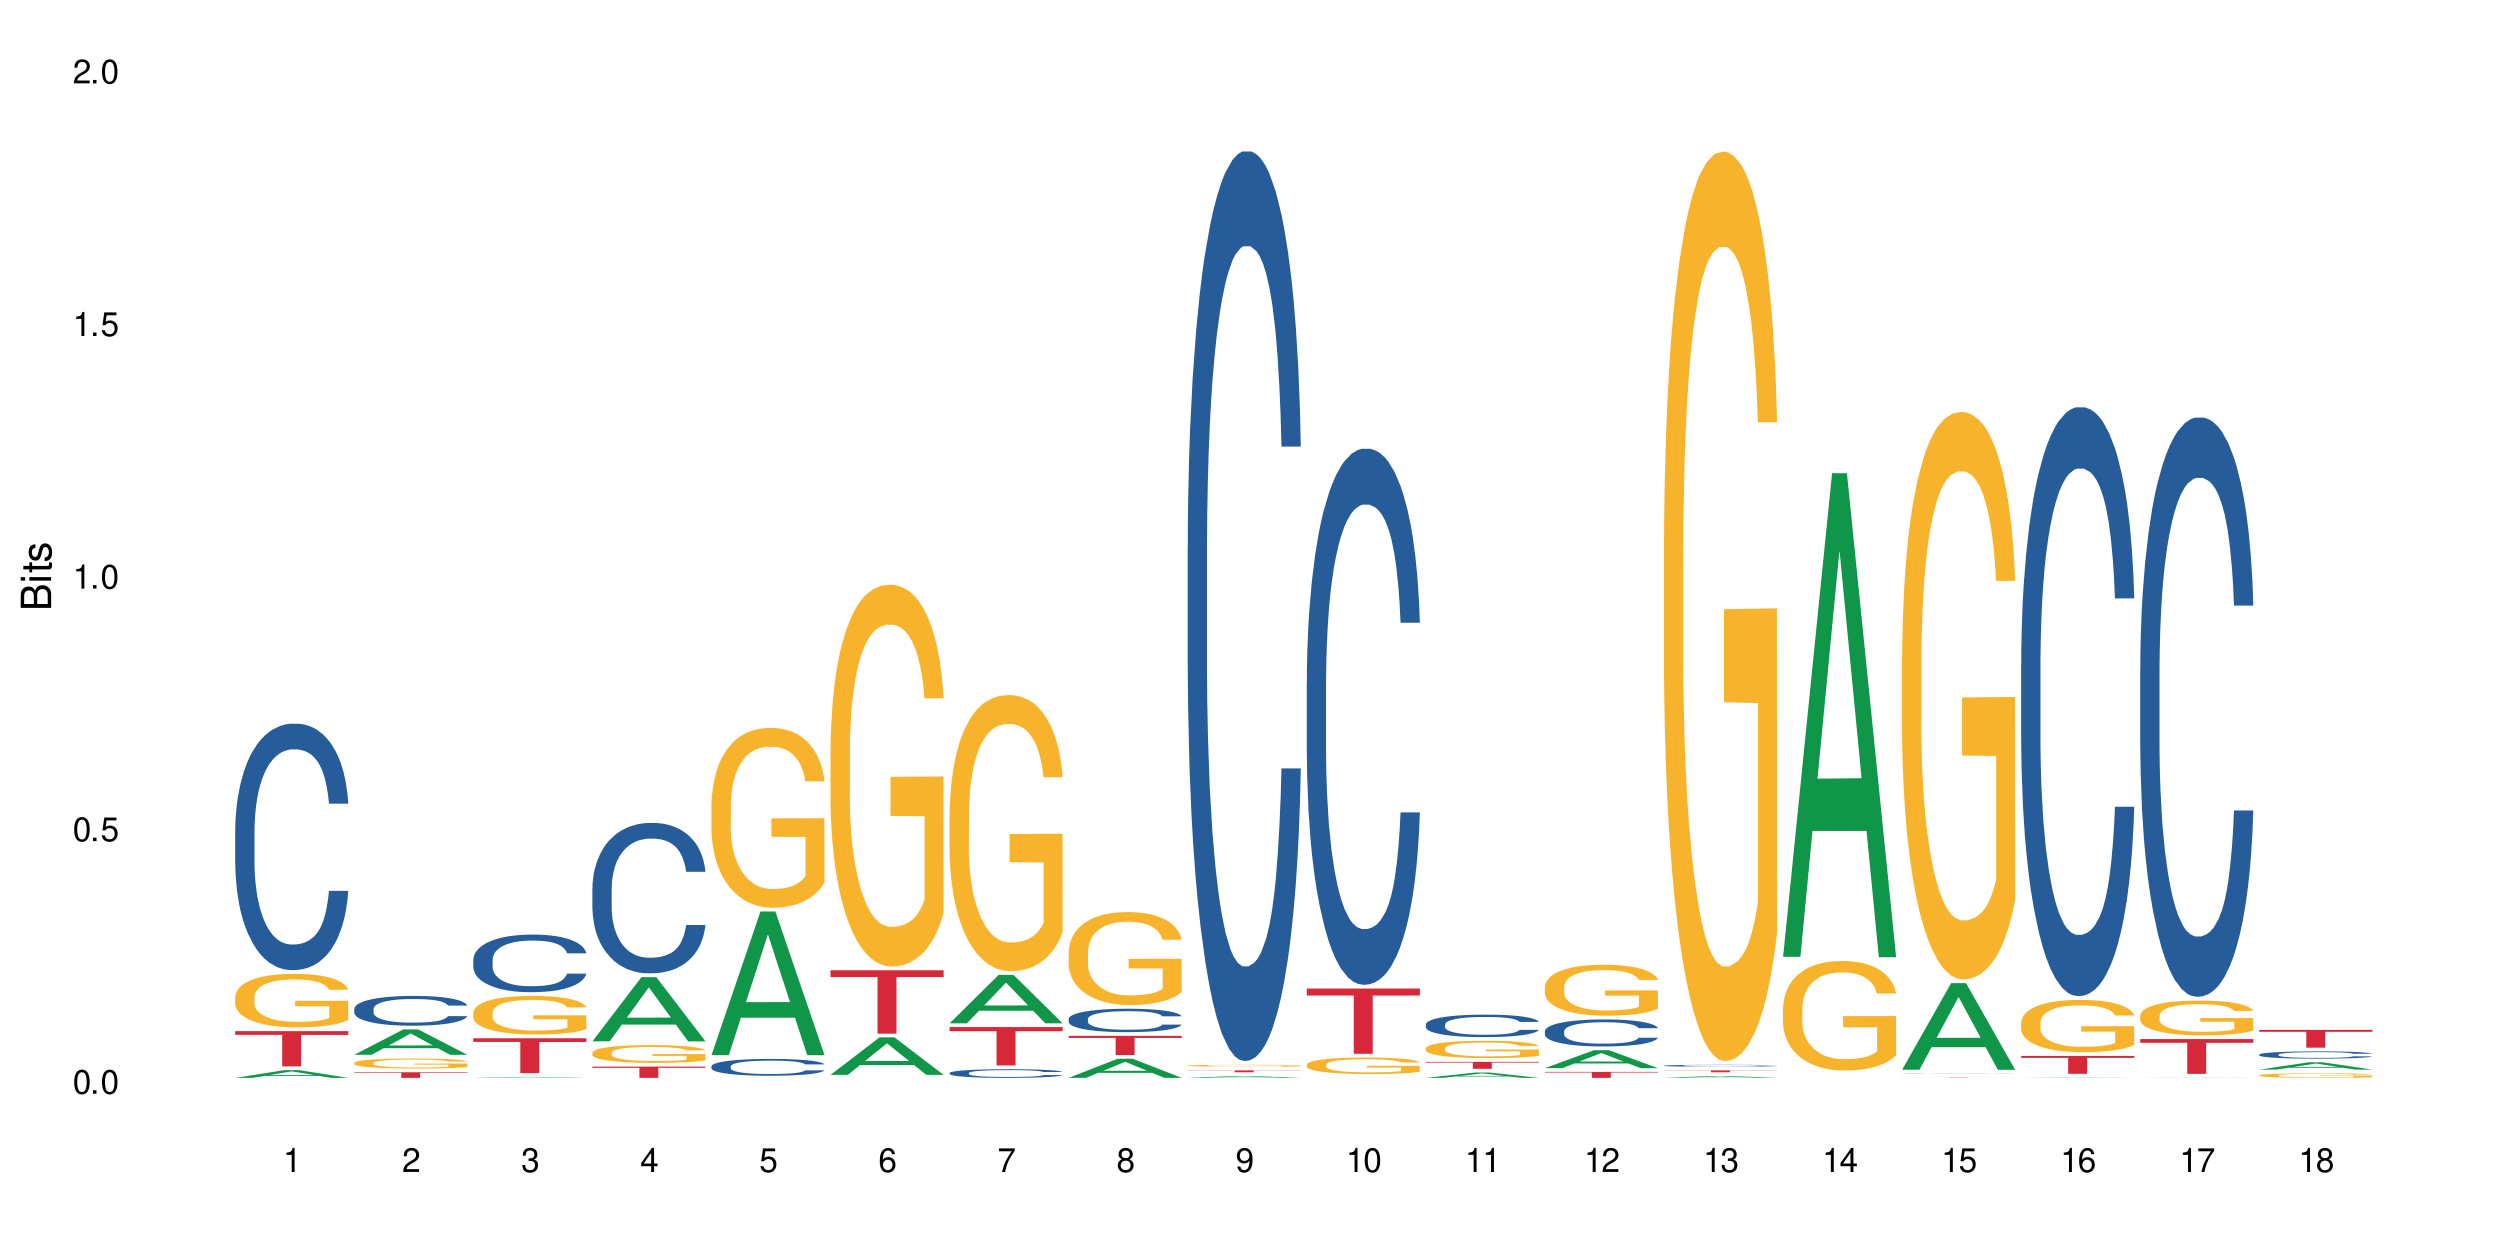 <?xml version="1.0" encoding="UTF-8"?>
<svg xmlns="http://www.w3.org/2000/svg" xmlns:xlink="http://www.w3.org/1999/xlink" width="720" height="360" viewBox="0 0 720 360">
<defs>
<g>
<g id="glyph-0-0">
</g>
<g id="glyph-0-1">
<path d="M 2.641 -6.938 C 2 -6.938 1.422 -6.656 1.078 -6.172 C 0.641 -5.562 0.406 -4.641 0.406 -3.359 C 0.406 -1.016 1.188 0.219 2.641 0.219 C 4.078 0.219 4.859 -1.016 4.859 -3.297 C 4.859 -4.641 4.656 -5.547 4.203 -6.172 C 3.844 -6.656 3.281 -6.938 2.641 -6.938 Z M 2.641 -6.188 C 3.547 -6.188 4 -5.25 4 -3.375 C 4 -1.406 3.562 -0.484 2.625 -0.484 C 1.734 -0.484 1.281 -1.438 1.281 -3.344 C 1.281 -5.25 1.734 -6.188 2.641 -6.188 Z M 2.641 -6.188 "/>
</g>
<g id="glyph-0-2">
<path d="M 1.828 -1 L 0.828 -1 L 0.828 0 L 1.828 0 Z M 1.828 -1 "/>
</g>
<g id="glyph-0-3">
<path d="M 4.562 -6.797 L 1.062 -6.797 L 0.547 -3.094 L 1.328 -3.094 C 1.719 -3.562 2.047 -3.734 2.578 -3.734 C 3.484 -3.734 4.062 -3.109 4.062 -2.094 C 4.062 -1.125 3.484 -0.531 2.578 -0.531 C 1.828 -0.531 1.375 -0.906 1.188 -1.672 L 0.328 -1.672 C 0.453 -1.109 0.547 -0.844 0.75 -0.594 C 1.125 -0.078 1.828 0.219 2.594 0.219 C 3.969 0.219 4.922 -0.781 4.922 -2.219 C 4.922 -3.562 4.031 -4.484 2.719 -4.484 C 2.25 -4.484 1.859 -4.359 1.469 -4.062 L 1.734 -5.969 L 4.562 -5.969 Z M 4.562 -6.797 "/>
</g>
<g id="glyph-0-4">
<path d="M 2.484 -4.938 L 2.484 0 L 3.328 0 L 3.328 -6.938 L 2.766 -6.938 C 2.469 -5.875 2.281 -5.734 0.984 -5.562 L 0.984 -4.938 Z M 2.484 -4.938 "/>
</g>
<g id="glyph-0-5">
<path d="M 4.859 -0.828 L 1.281 -0.828 C 1.359 -1.406 1.672 -1.781 2.5 -2.281 L 3.469 -2.828 C 4.406 -3.344 4.906 -4.062 4.906 -4.906 C 4.906 -5.484 4.672 -6.031 4.266 -6.406 C 3.859 -6.766 3.375 -6.938 2.719 -6.938 C 1.859 -6.938 1.219 -6.625 0.844 -6.031 C 0.609 -5.672 0.5 -5.234 0.484 -4.531 L 1.328 -4.531 C 1.359 -5.016 1.406 -5.281 1.531 -5.516 C 1.75 -5.938 2.188 -6.203 2.703 -6.203 C 3.469 -6.203 4.031 -5.641 4.031 -4.891 C 4.031 -4.344 3.719 -3.859 3.125 -3.516 L 2.234 -3 C 0.812 -2.172 0.406 -1.531 0.328 -0.016 L 4.859 -0.016 Z M 4.859 -0.828 "/>
</g>
<g id="glyph-0-6">
<path d="M 2.125 -3.188 L 2.578 -3.188 C 3.5 -3.188 3.984 -2.766 3.984 -1.922 C 3.984 -1.062 3.469 -0.531 2.594 -0.531 C 1.656 -0.531 1.203 -1 1.156 -2.016 L 0.312 -2.016 C 0.344 -1.453 0.438 -1.094 0.609 -0.781 C 0.953 -0.109 1.625 0.219 2.547 0.219 C 3.953 0.219 4.859 -0.625 4.859 -1.938 C 4.859 -2.828 4.516 -3.297 3.703 -3.594 C 4.344 -3.844 4.656 -4.328 4.656 -5.031 C 4.656 -6.219 3.875 -6.938 2.578 -6.938 C 1.203 -6.938 0.484 -6.172 0.453 -4.703 L 1.297 -4.703 C 1.312 -5.125 1.344 -5.359 1.453 -5.578 C 1.641 -5.969 2.062 -6.203 2.594 -6.203 C 3.344 -6.203 3.797 -5.75 3.797 -5 C 3.797 -4.516 3.609 -4.219 3.25 -4.047 C 3.016 -3.953 2.703 -3.922 2.125 -3.906 Z M 2.125 -3.188 "/>
</g>
<g id="glyph-0-7">
<path d="M 3.141 -1.672 L 3.141 0 L 3.984 0 L 3.984 -1.672 L 4.984 -1.672 L 4.984 -2.438 L 3.984 -2.438 L 3.984 -6.938 L 3.359 -6.938 L 0.266 -2.578 L 0.266 -1.672 Z M 3.141 -2.438 L 1 -2.438 L 3.141 -5.5 Z M 3.141 -2.438 "/>
</g>
<g id="glyph-0-8">
<path d="M 4.781 -5.125 C 4.609 -6.266 3.891 -6.938 2.844 -6.938 C 2.094 -6.938 1.422 -6.578 1.031 -5.953 C 0.594 -5.266 0.406 -4.422 0.406 -3.172 C 0.406 -2 0.578 -1.25 0.984 -0.641 C 1.359 -0.078 1.953 0.219 2.703 0.219 C 3.984 0.219 4.922 -0.75 4.922 -2.094 C 4.922 -3.375 4.062 -4.281 2.844 -4.281 C 2.172 -4.281 1.641 -4.031 1.281 -3.516 C 1.281 -5.234 1.828 -6.188 2.797 -6.188 C 3.391 -6.188 3.797 -5.797 3.938 -5.125 Z M 2.734 -3.531 C 3.547 -3.531 4.062 -2.953 4.062 -2.031 C 4.062 -1.156 3.484 -0.531 2.703 -0.531 C 1.922 -0.531 1.328 -1.188 1.328 -2.078 C 1.328 -2.938 1.906 -3.531 2.734 -3.531 Z M 2.734 -3.531 "/>
</g>
<g id="glyph-0-9">
<path d="M 4.984 -6.797 L 0.438 -6.797 L 0.438 -5.969 L 4.109 -5.969 C 2.5 -3.656 1.828 -2.234 1.328 0 L 2.219 0 C 2.594 -2.172 3.453 -4.047 4.984 -6.094 Z M 4.984 -6.797 "/>
</g>
<g id="glyph-0-10">
<path d="M 3.75 -3.656 C 4.469 -4.094 4.688 -4.438 4.688 -5.078 C 4.688 -6.172 3.844 -6.938 2.641 -6.938 C 1.438 -6.938 0.594 -6.172 0.594 -5.094 C 0.594 -4.438 0.812 -4.094 1.516 -3.656 C 0.734 -3.266 0.359 -2.703 0.359 -1.922 C 0.359 -0.656 1.281 0.219 2.641 0.219 C 3.984 0.219 4.922 -0.656 4.922 -1.922 C 4.922 -2.703 4.531 -3.266 3.75 -3.656 Z M 2.641 -6.188 C 3.359 -6.188 3.812 -5.75 3.812 -5.062 C 3.812 -4.406 3.344 -3.984 2.641 -3.984 C 1.922 -3.984 1.453 -4.406 1.453 -5.078 C 1.453 -5.75 1.922 -6.188 2.641 -6.188 Z M 2.641 -3.266 C 3.484 -3.266 4.062 -2.719 4.062 -1.906 C 4.062 -1.078 3.484 -0.531 2.625 -0.531 C 1.797 -0.531 1.219 -1.094 1.219 -1.906 C 1.219 -2.719 1.781 -3.266 2.641 -3.266 Z M 2.641 -3.266 "/>
</g>
<g id="glyph-0-11">
<path d="M 0.516 -1.578 C 0.672 -0.453 1.406 0.219 2.438 0.219 C 3.188 0.219 3.859 -0.141 4.266 -0.766 C 4.688 -1.453 4.891 -2.297 4.891 -3.547 C 4.891 -4.719 4.703 -5.453 4.312 -6.078 C 3.938 -6.641 3.344 -6.938 2.594 -6.938 C 1.297 -6.938 0.359 -5.969 0.359 -4.625 C 0.359 -3.344 1.234 -2.453 2.453 -2.453 C 3.094 -2.453 3.578 -2.672 4.016 -3.203 C 4 -1.484 3.469 -0.531 2.5 -0.531 C 1.906 -0.531 1.484 -0.906 1.359 -1.578 Z M 2.578 -6.203 C 3.375 -6.203 3.969 -5.531 3.969 -4.641 C 3.969 -3.797 3.391 -3.188 2.547 -3.188 C 1.734 -3.188 1.234 -3.766 1.234 -4.688 C 1.234 -5.562 1.797 -6.203 2.578 -6.203 Z M 2.578 -6.203 "/>
</g>
<g id="glyph-1-0">
</g>
<g id="glyph-1-1">
<path d="M 0 -0.953 L 0 -4.891 C 0 -5.719 -0.234 -6.344 -0.734 -6.797 C -1.188 -7.234 -1.812 -7.469 -2.5 -7.469 C -3.547 -7.469 -4.188 -7 -4.625 -5.875 C -4.984 -6.688 -5.625 -7.094 -6.531 -7.094 C -7.172 -7.094 -7.734 -6.859 -8.141 -6.391 C -8.562 -5.922 -8.75 -5.344 -8.75 -4.5 L -8.75 -0.953 Z M -4.984 -2.062 L -7.766 -2.062 L -7.766 -4.219 C -7.766 -4.844 -7.688 -5.203 -7.453 -5.5 C -7.219 -5.812 -6.859 -5.969 -6.375 -5.969 C -5.891 -5.969 -5.531 -5.812 -5.297 -5.5 C -5.062 -5.203 -4.984 -4.844 -4.984 -4.219 Z M -0.984 -2.062 L -4 -2.062 L -4 -4.781 C -4 -5.766 -3.438 -6.359 -2.484 -6.359 C -1.547 -6.359 -0.984 -5.766 -0.984 -4.781 Z M -0.984 -2.062 "/>
</g>
<g id="glyph-1-2">
<path d="M -6.281 -1.797 L -6.281 -0.797 L 0 -0.797 L 0 -1.797 Z M -8.75 -1.797 L -8.75 -0.797 L -7.484 -0.797 L -7.484 -1.797 Z M -8.75 -1.797 "/>
</g>
<g id="glyph-1-3">
<path d="M -6.281 -3.047 L -6.281 -2.016 L -8.016 -2.016 L -8.016 -1.016 L -6.281 -1.016 L -6.281 -0.172 L -5.469 -0.172 L -5.469 -1.016 L -0.719 -1.016 C -0.078 -1.016 0.281 -1.453 0.281 -2.234 C 0.281 -2.5 0.25 -2.719 0.188 -3.047 L -0.641 -3.047 C -0.609 -2.906 -0.594 -2.766 -0.594 -2.562 C -0.594 -2.141 -0.719 -2.016 -1.156 -2.016 L -5.469 -2.016 L -5.469 -3.047 Z M -6.281 -3.047 "/>
</g>
<g id="glyph-1-4">
<path d="M -4.531 -5.25 C -5.766 -5.25 -6.469 -4.422 -6.469 -2.969 C -6.469 -1.516 -5.719 -0.562 -4.547 -0.562 C -3.562 -0.562 -3.094 -1.062 -2.734 -2.562 L -2.516 -3.484 C -2.344 -4.188 -2.094 -4.469 -1.641 -4.469 C -1.047 -4.469 -0.641 -3.875 -0.641 -3 C -0.641 -2.453 -0.797 -2 -1.062 -1.75 C -1.25 -1.594 -1.422 -1.531 -1.875 -1.469 L -1.875 -0.406 C -0.422 -0.453 0.281 -1.266 0.281 -2.922 C 0.281 -4.5 -0.5 -5.516 -1.719 -5.516 C -2.656 -5.516 -3.172 -4.984 -3.469 -3.734 L -3.703 -2.766 C -3.891 -1.953 -4.156 -1.609 -4.594 -1.609 C -5.188 -1.609 -5.547 -2.125 -5.547 -2.938 C -5.547 -3.75 -5.203 -4.172 -4.531 -4.203 Z M -4.531 -5.25 "/>
</g>
</g>
</defs>
<rect x="-72" y="-36" width="864" height="432" fill="rgb(100%, 100%, 100%)" fill-opacity="1"/>
<path fill-rule="nonzero" fill="rgb(6.275%, 58.824%, 28.235%)" fill-opacity="1" d="M 67.73 310.422 L 67.766 310.422 L 81.859 308.199 L 86.141 308.199 L 100.309 310.426 L 95.332 310.426 L 91.781 309.844 L 76.223 309.844 L 72.742 310.422 L 67.73 310.422 L 77.719 309.602 L 90.352 309.602 L 84.055 308.562 L 83.984 308.559 L 83.914 308.566 L 77.684 309.602 L 77.719 309.602 Z M 67.73 310.422 "/>
<path fill-rule="nonzero" fill="rgb(14.51%, 36.078%, 60%)" fill-opacity="1" d="M 67.73 239.312 L 67.77 239.246 L 67.77 237.691 L 67.891 235.227 L 68.168 232.109 L 68.445 229.969 L 69.16 226.145 L 70.152 222.445 L 71.188 219.59 L 71.941 217.906 L 72.617 216.605 L 74.168 214.207 L 75.16 212.973 L 76.234 211.871 L 77.543 210.77 L 78.496 210.121 L 80.641 209.082 L 82.23 208.629 L 83.461 208.434 L 86.125 208.434 L 87.715 208.691 L 88.867 209.016 L 90.137 209.535 L 91.211 210.121 L 93.078 211.547 L 94.746 213.363 L 95.5 214.402 L 96.691 216.414 L 97.605 218.359 L 98.242 220.047 L 98.957 222.445 L 99.594 225.363 L 100.07 228.672 L 100.309 231.461 L 94.746 231.461 L 94.469 228.867 L 94.148 226.855 L 93.555 224.195 L 92.957 222.316 L 92.125 220.434 L 91.367 219.203 L 90.336 217.969 L 89.422 217.191 L 88.469 216.605 L 87.555 216.219 L 85.809 215.828 L 83.781 215.828 L 83.027 215.957 L 81.477 216.477 L 80.641 216.93 L 79.449 217.84 L 78.617 218.684 L 77.621 219.98 L 76.949 221.082 L 76.113 222.77 L 75.516 224.262 L 74.844 226.402 L 74.445 228.023 L 74.086 229.84 L 73.77 231.98 L 73.531 234.254 L 73.371 236.652 L 73.293 238.988 L 73.293 249.043 L 73.371 251.379 L 73.57 254.102 L 74.086 258.059 L 74.844 261.5 L 75.715 264.223 L 76.551 266.168 L 77.027 267.078 L 77.664 268.113 L 78.656 269.414 L 80.086 270.711 L 80.922 271.23 L 82.191 271.746 L 83.504 272.008 L 85.25 272.008 L 86.801 271.746 L 87.832 271.422 L 88.906 270.906 L 90.375 269.801 L 91.289 268.766 L 92.082 267.531 L 92.68 266.297 L 93.078 265.262 L 93.672 263.25 L 94.148 261.043 L 94.508 258.773 L 94.746 256.566 L 100.309 256.566 L 100.07 259.164 L 99.711 261.691 L 99.355 263.574 L 98.797 265.844 L 98.16 267.855 L 97.246 270.125 L 96.492 271.617 L 95.5 273.238 L 94.586 274.473 L 93.594 275.574 L 92.125 276.871 L 91.168 277.52 L 90.137 278.105 L 88.906 278.625 L 87.355 279.078 L 85.688 279.336 L 84.137 279.402 L 82.469 279.273 L 81.238 279.012 L 79.609 278.43 L 77.582 277.262 L 76.113 276.031 L 74.961 274.797 L 73.969 273.5 L 72.855 271.746 L 71.426 268.895 L 70.551 266.688 L 69.957 264.871 L 69.281 262.34 L 68.805 260.07 L 68.246 256.438 L 67.852 251.832 L 67.73 248.266 Z M 67.73 239.312 "/>
<path fill-rule="nonzero" fill="rgb(96.863%, 70.196%, 16.863%)" fill-opacity="1" d="M 67.73 287.078 L 67.77 287.062 L 67.77 286.781 L 67.93 286.148 L 68.328 285.277 L 68.844 284.559 L 69.398 283.996 L 69.758 283.699 L 70.352 283.277 L 70.871 282.965 L 72.18 282.332 L 73.848 281.742 L 74.762 281.488 L 75.797 281.25 L 77.266 280.98 L 77.941 280.883 L 80.008 280.656 L 82.352 280.516 L 84.934 280.473 L 86.125 280.488 L 87.754 280.543 L 89.977 280.699 L 91.25 280.84 L 92.242 280.98 L 93.273 281.164 L 94.547 281.445 L 95.738 281.785 L 96.691 282.121 L 97.645 282.543 L 98.441 282.996 L 99.113 283.488 L 99.711 284.078 L 100.07 284.57 L 100.309 285.066 L 94.785 285.066 L 94.469 284.57 L 94.109 284.191 L 93.516 283.727 L 92.918 283.391 L 92.32 283.121 L 91.211 282.754 L 90.258 282.531 L 89.062 282.332 L 87.914 282.207 L 86.602 282.121 L 85.809 282.094 L 83.699 282.094 L 81.793 282.191 L 80.684 282.305 L 79.887 282.418 L 78.773 282.629 L 78.102 282.797 L 77.703 282.91 L 76.512 283.348 L 75.715 283.742 L 75.277 284.008 L 74.723 284.43 L 74.324 284.812 L 73.887 285.375 L 73.648 285.797 L 73.332 286.754 L 73.293 289.289 L 73.41 289.824 L 73.648 290.402 L 73.969 290.91 L 74.445 291.441 L 74.922 291.852 L 75.754 292.402 L 76.473 292.766 L 77.027 293.008 L 78.102 293.387 L 78.535 293.512 L 79.57 293.766 L 80.641 293.965 L 81.953 294.133 L 82.945 294.219 L 84.535 294.289 L 86.562 294.289 L 88.945 294.203 L 90.453 294.09 L 91.488 293.977 L 92.164 293.879 L 92.996 293.723 L 93.594 293.582 L 94.148 293.43 L 94.824 293.188 L 94.824 289.824 L 85.012 289.809 L 85.012 288.234 L 100.266 288.219 L 100.309 293.723 L 99.473 294.105 L 98.441 294.473 L 97.445 294.754 L 96.414 294.992 L 94.945 295.258 L 93.754 295.43 L 91.926 295.625 L 90.258 295.754 L 88.508 295.836 L 86.957 295.879 L 85.133 295.895 L 83.504 295.863 L 81.754 295.781 L 80.363 295.668 L 79.094 295.527 L 77.82 295.344 L 76.234 295.047 L 75.199 294.809 L 74.129 294.512 L 73.055 294.16 L 72.102 293.781 L 71.465 293.484 L 70.828 293.148 L 70.152 292.727 L 69.52 292.246 L 69.043 291.809 L 68.605 291.316 L 68.289 290.852 L 67.969 290.219 L 67.809 289.711 L 67.73 289.273 Z M 67.73 287.078 "/>
<path fill-rule="nonzero" fill="rgb(83.922%, 15.686%, 22.353%)" fill-opacity="1" d="M 67.73 296.965 L 100.309 296.965 L 100.309 298.051 L 86.73 298.062 L 86.73 307.125 L 81.27 307.125 L 81.27 298.07 L 81.188 298.051 L 67.73 298.051 Z M 67.73 296.965 "/>
<path fill-rule="nonzero" fill="rgb(6.275%, 58.824%, 28.235%)" fill-opacity="1" d="M 102.023 303.781 L 102.055 303.773 L 116.152 296.473 L 120.434 296.473 L 134.598 303.789 L 129.621 303.789 L 126.07 301.879 L 110.512 301.879 L 107.035 303.781 L 102.023 303.781 L 112.012 301.09 L 124.645 301.082 L 118.344 297.668 L 118.273 297.66 L 118.207 297.684 L 111.977 301.082 L 112.012 301.09 Z M 102.023 303.781 "/>
<path fill-rule="nonzero" fill="rgb(14.51%, 36.078%, 60%)" fill-opacity="1" d="M 102.023 290.559 L 102.062 290.551 L 102.062 290.363 L 102.18 290.066 L 102.457 289.688 L 102.738 289.43 L 103.453 288.969 L 104.445 288.52 L 105.477 288.176 L 106.234 287.973 L 106.906 287.816 L 108.457 287.523 L 109.449 287.375 L 110.523 287.242 L 111.836 287.109 L 112.789 287.031 L 114.934 286.906 L 116.523 286.852 L 117.754 286.828 L 120.414 286.828 L 122.004 286.859 L 123.156 286.898 L 124.426 286.961 L 125.5 287.031 L 127.367 287.203 L 129.035 287.422 L 129.789 287.551 L 130.98 287.793 L 131.895 288.027 L 132.531 288.23 L 133.246 288.52 L 133.883 288.875 L 134.359 289.273 L 134.598 289.609 L 129.035 289.609 L 128.758 289.297 L 128.441 289.055 L 127.844 288.73 L 127.25 288.504 L 126.414 288.277 L 125.66 288.129 L 124.625 287.98 L 123.711 287.887 L 122.758 287.816 L 121.844 287.77 L 120.098 287.723 L 118.07 287.723 L 117.316 287.738 L 115.766 287.801 L 114.934 287.855 L 113.742 287.965 L 112.906 288.066 L 111.914 288.223 L 111.238 288.355 L 110.402 288.559 L 109.809 288.738 L 109.133 289 L 108.734 289.195 L 108.379 289.414 L 108.059 289.672 L 107.82 289.945 L 107.664 290.238 L 107.582 290.52 L 107.582 291.734 L 107.664 292.016 L 107.863 292.344 L 108.379 292.824 L 109.133 293.238 L 110.008 293.566 L 110.84 293.805 L 111.316 293.914 L 111.953 294.039 L 112.945 294.195 L 114.375 294.352 L 115.211 294.414 L 116.48 294.477 L 117.793 294.508 L 119.543 294.508 L 121.09 294.477 L 122.125 294.438 L 123.195 294.375 L 124.664 294.242 L 125.578 294.117 L 126.375 293.969 L 126.969 293.82 L 127.367 293.691 L 127.965 293.449 L 128.441 293.184 L 128.797 292.91 L 129.035 292.645 L 134.598 292.645 L 134.359 292.957 L 134 293.262 L 133.645 293.488 L 133.09 293.766 L 132.453 294.008 L 131.539 294.281 L 130.785 294.461 L 129.789 294.656 L 128.875 294.805 L 127.883 294.938 L 126.414 295.098 L 125.461 295.176 L 124.426 295.246 L 123.195 295.309 L 121.648 295.363 L 119.977 295.395 L 118.43 295.402 L 116.762 295.387 L 115.527 295.355 L 113.898 295.285 L 111.875 295.145 L 110.402 294.996 L 109.25 294.844 L 108.258 294.688 L 107.145 294.477 L 105.715 294.133 L 104.844 293.867 L 104.246 293.645 L 103.57 293.34 L 103.094 293.066 L 102.539 292.629 L 102.141 292.07 L 102.023 291.641 Z M 102.023 290.559 "/>
<path fill-rule="nonzero" fill="rgb(96.863%, 70.196%, 16.863%)" fill-opacity="1" d="M 102.023 306.094 L 102.062 306.09 L 102.062 306.035 L 102.219 305.918 L 102.617 305.758 L 103.133 305.621 L 103.691 305.516 L 104.047 305.461 L 104.645 305.383 L 105.16 305.324 L 106.473 305.207 L 108.141 305.098 L 109.055 305.051 L 110.086 305.004 L 111.555 304.953 L 112.23 304.938 L 114.297 304.895 L 116.641 304.867 L 119.223 304.859 L 120.414 304.863 L 122.043 304.875 L 124.27 304.902 L 125.539 304.93 L 126.531 304.953 L 127.566 304.988 L 128.836 305.043 L 130.027 305.105 L 130.98 305.168 L 131.938 305.246 L 132.73 305.332 L 133.406 305.422 L 134 305.531 L 134.359 305.625 L 134.598 305.715 L 129.074 305.715 L 128.758 305.625 L 128.398 305.555 L 127.805 305.469 L 127.207 305.402 L 126.613 305.355 L 125.5 305.285 L 124.547 305.242 L 123.355 305.207 L 122.203 305.184 L 120.891 305.168 L 120.098 305.164 L 117.992 305.164 L 116.086 305.18 L 114.973 305.203 L 114.18 305.223 L 113.066 305.262 L 112.391 305.293 L 111.992 305.316 L 110.801 305.395 L 110.008 305.469 L 109.57 305.52 L 109.012 305.598 L 108.617 305.668 L 108.18 305.773 L 107.941 305.852 L 107.621 306.031 L 107.582 306.504 L 107.703 306.605 L 107.941 306.711 L 108.258 306.805 L 108.734 306.906 L 109.211 306.98 L 110.047 307.086 L 110.762 307.152 L 111.316 307.199 L 112.391 307.27 L 112.828 307.293 L 113.859 307.34 L 114.934 307.375 L 116.242 307.406 L 117.238 307.422 L 118.824 307.438 L 120.852 307.438 L 123.234 307.422 L 124.746 307.398 L 125.777 307.379 L 126.453 307.359 L 127.289 307.332 L 127.883 307.305 L 128.441 307.277 L 129.117 307.23 L 129.117 306.605 L 119.301 306.602 L 119.301 306.309 L 134.559 306.305 L 134.598 307.332 L 133.762 307.402 L 132.73 307.473 L 131.738 307.523 L 130.703 307.566 L 129.234 307.617 L 128.043 307.648 L 126.215 307.688 L 124.547 307.711 L 122.797 307.727 L 121.25 307.734 L 119.422 307.734 L 117.793 307.73 L 116.047 307.715 L 114.656 307.695 L 113.383 307.668 L 112.113 307.633 L 110.523 307.578 L 109.488 307.535 L 108.418 307.48 L 107.344 307.414 L 106.391 307.344 L 105.754 307.285 L 105.121 307.223 L 104.445 307.145 L 103.809 307.055 L 103.332 306.973 L 102.895 306.883 L 102.578 306.797 L 102.262 306.676 L 102.102 306.582 L 102.023 306.5 Z M 102.023 306.094 "/>
<path fill-rule="nonzero" fill="rgb(83.922%, 15.686%, 22.353%)" fill-opacity="1" d="M 102.023 308.809 L 134.598 308.809 L 134.598 308.98 L 121.02 308.98 L 121.02 310.426 L 115.559 310.426 L 115.559 308.984 L 115.48 308.98 L 102.023 308.98 Z M 102.023 308.809 "/>
<path fill-rule="nonzero" fill="rgb(6.275%, 58.824%, 28.235%)" fill-opacity="1" d="M 136.312 310.426 L 136.348 310.426 L 150.441 310.141 L 154.723 310.141 L 168.887 310.426 L 163.91 310.426 L 160.359 310.352 L 144.805 310.352 L 141.324 310.426 L 136.312 310.426 L 146.301 310.32 L 158.934 310.32 L 152.637 310.188 L 152.496 310.188 L 146.266 310.32 L 146.301 310.32 Z M 136.312 310.426 "/>
<path fill-rule="nonzero" fill="rgb(14.51%, 36.078%, 60%)" fill-opacity="1" d="M 136.312 276.387 L 136.352 276.371 L 136.352 276.008 L 136.473 275.43 L 136.75 274.703 L 137.027 274.203 L 137.742 273.309 L 138.734 272.445 L 139.77 271.777 L 140.523 271.383 L 141.199 271.082 L 142.746 270.52 L 143.742 270.234 L 144.812 269.977 L 146.125 269.719 L 147.078 269.566 L 149.223 269.324 L 150.812 269.219 L 152.043 269.172 L 154.707 269.172 L 156.293 269.234 L 157.445 269.309 L 158.719 269.43 L 159.789 269.566 L 161.656 269.898 L 163.328 270.324 L 164.082 270.566 L 165.273 271.035 L 166.188 271.492 L 166.824 271.883 L 167.539 272.445 L 168.172 273.129 L 168.648 273.898 L 168.887 274.551 L 163.328 274.551 L 163.047 273.945 L 162.73 273.477 L 162.133 272.855 L 161.539 272.414 L 160.703 271.977 L 159.949 271.688 L 158.918 271.398 L 158.004 271.219 L 157.051 271.082 L 156.137 270.992 L 154.387 270.898 L 152.363 270.898 L 151.605 270.93 L 150.059 271.051 L 149.223 271.156 L 148.031 271.371 L 147.195 271.566 L 146.203 271.871 L 145.527 272.129 L 144.695 272.52 L 144.098 272.871 L 143.422 273.371 L 143.027 273.75 L 142.668 274.172 L 142.352 274.672 L 142.113 275.203 L 141.953 275.766 L 141.875 276.309 L 141.875 278.656 L 141.953 279.203 L 142.152 279.84 L 142.668 280.766 L 143.422 281.566 L 144.297 282.203 L 145.133 282.66 L 145.609 282.871 L 146.242 283.113 L 147.238 283.418 L 148.668 283.719 L 149.5 283.84 L 150.773 283.961 L 152.082 284.023 L 153.832 284.023 L 155.383 283.961 L 156.414 283.887 L 157.488 283.766 L 158.957 283.508 L 159.871 283.266 L 160.664 282.977 L 161.262 282.688 L 161.656 282.445 L 162.254 281.977 L 162.73 281.461 L 163.09 280.93 L 163.328 280.414 L 168.887 280.414 L 168.648 281.023 L 168.293 281.613 L 167.934 282.051 L 167.379 282.582 L 166.742 283.051 L 165.828 283.582 L 165.074 283.93 L 164.082 284.309 L 163.168 284.598 L 162.176 284.855 L 160.703 285.16 L 159.75 285.309 L 158.719 285.445 L 157.488 285.566 L 155.938 285.676 L 154.27 285.734 L 152.719 285.75 L 151.051 285.719 L 149.82 285.66 L 148.191 285.523 L 146.164 285.25 L 144.695 284.961 L 143.543 284.676 L 142.551 284.371 L 141.438 283.961 L 140.008 283.297 L 139.133 282.781 L 138.535 282.355 L 137.863 281.766 L 137.383 281.234 L 136.828 280.387 L 136.43 279.309 L 136.312 278.477 Z M 136.312 276.387 "/>
<path fill-rule="nonzero" fill="rgb(96.863%, 70.196%, 16.863%)" fill-opacity="1" d="M 136.312 291.582 L 136.352 291.574 L 136.352 291.371 L 136.512 290.914 L 136.906 290.285 L 137.426 289.766 L 137.98 289.359 L 138.34 289.145 L 138.934 288.844 L 139.449 288.617 L 140.762 288.16 L 142.43 287.734 L 143.344 287.551 L 144.375 287.379 L 145.848 287.188 L 146.523 287.117 L 148.586 286.953 L 150.93 286.852 L 153.516 286.82 L 154.707 286.832 L 156.336 286.871 L 158.559 286.984 L 159.832 287.086 L 160.824 287.188 L 161.855 287.32 L 163.129 287.523 L 164.32 287.766 L 165.273 288.008 L 166.227 288.312 L 167.02 288.641 L 167.695 288.992 L 168.293 289.422 L 168.648 289.777 L 168.887 290.133 L 163.367 290.133 L 163.047 289.777 L 162.691 289.5 L 162.094 289.168 L 161.5 288.922 L 160.902 288.73 L 159.789 288.465 L 158.836 288.305 L 157.645 288.16 L 156.492 288.07 L 155.184 288.008 L 154.387 287.988 L 152.281 287.988 L 150.375 288.059 L 149.262 288.141 L 148.469 288.223 L 147.355 288.375 L 146.68 288.496 L 146.285 288.578 L 145.09 288.895 L 144.297 289.176 L 143.859 289.371 L 143.305 289.676 L 142.906 289.949 L 142.469 290.355 L 142.23 290.66 L 141.914 291.352 L 141.875 293.176 L 141.992 293.562 L 142.23 293.98 L 142.551 294.344 L 143.027 294.73 L 143.504 295.023 L 144.336 295.422 L 145.051 295.684 L 145.609 295.859 L 146.68 296.133 L 147.117 296.223 L 148.152 296.406 L 149.223 296.547 L 150.535 296.672 L 151.527 296.73 L 153.117 296.781 L 155.145 296.781 L 157.527 296.723 L 159.035 296.641 L 160.07 296.559 L 160.742 296.488 L 161.578 296.375 L 162.176 296.273 L 162.73 296.164 L 163.406 295.988 L 163.406 293.562 L 153.594 293.555 L 153.594 292.414 L 168.848 292.406 L 168.887 296.375 L 168.055 296.648 L 167.02 296.914 L 166.027 297.117 L 164.996 297.289 L 163.523 297.48 L 162.332 297.605 L 160.504 297.746 L 158.836 297.836 L 157.09 297.898 L 155.539 297.93 L 153.711 297.938 L 152.082 297.918 L 150.336 297.859 L 148.945 297.777 L 147.676 297.676 L 146.402 297.543 L 144.812 297.328 L 143.781 297.156 L 142.707 296.945 L 141.637 296.691 L 140.684 296.418 L 140.047 296.203 L 139.41 295.961 L 138.734 295.656 L 138.102 295.309 L 137.625 294.996 L 137.188 294.641 L 136.867 294.305 L 136.551 293.848 L 136.391 293.48 L 136.312 293.168 Z M 136.312 291.582 "/>
<path fill-rule="nonzero" fill="rgb(83.922%, 15.686%, 22.353%)" fill-opacity="1" d="M 136.312 299.012 L 168.887 299.012 L 168.887 300.086 L 155.312 300.098 L 155.312 309.07 L 149.848 309.07 L 149.848 300.105 L 149.77 300.086 L 136.312 300.086 Z M 136.312 299.012 "/>
<path fill-rule="nonzero" fill="rgb(6.275%, 58.824%, 28.235%)" fill-opacity="1" d="M 170.602 299.906 L 170.637 299.887 L 184.734 281.406 L 189.016 281.406 L 203.18 299.922 L 198.203 299.922 L 194.652 295.09 L 179.094 295.09 L 175.613 299.906 L 170.602 299.906 L 180.59 293.09 L 193.227 293.07 L 186.926 284.43 L 186.855 284.414 L 186.785 284.465 L 180.555 293.07 L 180.59 293.09 Z M 170.602 299.906 "/>
<path fill-rule="nonzero" fill="rgb(14.51%, 36.078%, 60%)" fill-opacity="1" d="M 170.602 255.863 L 170.641 255.82 L 170.641 254.871 L 170.762 253.367 L 171.039 251.465 L 171.316 250.16 L 172.031 247.824 L 173.027 245.566 L 174.059 243.824 L 174.812 242.793 L 175.488 242.004 L 177.039 240.535 L 178.031 239.785 L 179.105 239.113 L 180.414 238.438 L 181.367 238.043 L 183.516 237.41 L 185.102 237.133 L 186.336 237.012 L 188.996 237.012 L 190.586 237.172 L 191.738 237.367 L 193.008 237.688 L 194.082 238.043 L 195.949 238.914 L 197.617 240.023 L 198.371 240.656 L 199.562 241.883 L 200.477 243.07 L 201.113 244.102 L 201.828 245.566 L 202.465 247.348 L 202.941 249.367 L 203.18 251.07 L 197.617 251.07 L 197.34 249.484 L 197.02 248.258 L 196.426 246.637 L 195.828 245.488 L 194.996 244.34 L 194.238 243.586 L 193.207 242.832 L 192.293 242.359 L 191.34 242.004 L 190.426 241.766 L 188.68 241.527 L 186.652 241.527 L 185.898 241.605 L 184.348 241.922 L 183.516 242.199 L 182.32 242.754 L 181.488 243.27 L 180.496 244.062 L 179.82 244.734 L 178.984 245.766 L 178.391 246.676 L 177.715 247.98 L 177.316 248.973 L 176.957 250.082 L 176.641 251.387 L 176.402 252.773 L 176.242 254.238 L 176.164 255.664 L 176.164 261.801 L 176.242 263.227 L 176.441 264.891 L 176.957 267.305 L 177.715 269.402 L 178.586 271.066 L 179.422 272.254 L 179.898 272.809 L 180.535 273.441 L 181.527 274.234 L 182.957 275.027 L 183.793 275.344 L 185.062 275.66 L 186.375 275.82 L 188.121 275.82 L 189.672 275.66 L 190.703 275.461 L 191.777 275.145 L 193.246 274.473 L 194.16 273.84 L 194.957 273.086 L 195.551 272.336 L 195.949 271.699 L 196.543 270.473 L 197.02 269.129 L 197.379 267.742 L 197.617 266.395 L 203.18 266.395 L 202.941 267.98 L 202.582 269.523 L 202.227 270.672 L 201.668 272.059 L 201.035 273.285 L 200.121 274.672 L 199.363 275.582 L 198.371 276.57 L 197.457 277.324 L 196.465 277.996 L 194.996 278.789 L 194.043 279.184 L 193.008 279.543 L 191.777 279.859 L 190.227 280.137 L 188.559 280.293 L 187.012 280.332 L 185.34 280.254 L 184.109 280.098 L 182.48 279.738 L 180.453 279.027 L 178.984 278.273 L 177.832 277.523 L 176.84 276.73 L 175.727 275.66 L 174.297 273.918 L 173.422 272.57 L 172.828 271.465 L 172.152 269.918 L 171.676 268.531 L 171.117 266.316 L 170.723 263.504 L 170.602 261.328 Z M 170.602 255.863 "/>
<path fill-rule="nonzero" fill="rgb(96.863%, 70.196%, 16.863%)" fill-opacity="1" d="M 170.602 303.184 L 170.641 303.18 L 170.641 303.086 L 170.801 302.875 L 171.199 302.586 L 171.715 302.348 L 172.27 302.16 L 172.629 302.062 L 173.227 301.922 L 173.742 301.82 L 175.051 301.609 L 176.719 301.414 L 177.633 301.332 L 178.668 301.25 L 180.137 301.164 L 180.812 301.129 L 182.879 301.055 L 185.223 301.008 L 187.805 300.992 L 188.996 301 L 190.625 301.016 L 192.852 301.07 L 194.121 301.117 L 195.113 301.164 L 196.148 301.223 L 197.418 301.316 L 198.609 301.43 L 199.562 301.539 L 200.516 301.68 L 201.312 301.828 L 201.988 301.992 L 202.582 302.188 L 202.941 302.352 L 203.18 302.516 L 197.656 302.516 L 197.34 302.352 L 196.98 302.227 L 196.387 302.074 L 195.789 301.961 L 195.195 301.871 L 194.082 301.75 L 193.129 301.676 L 191.938 301.609 L 190.785 301.566 L 189.473 301.539 L 188.68 301.531 L 186.574 301.531 L 184.664 301.562 L 183.555 301.602 L 182.758 301.637 L 181.648 301.707 L 180.973 301.766 L 180.574 301.801 L 179.383 301.945 L 178.586 302.078 L 178.152 302.164 L 177.594 302.305 L 177.199 302.434 L 176.762 302.617 L 176.523 302.758 L 176.203 303.074 L 176.164 303.914 L 176.285 304.094 L 176.523 304.285 L 176.84 304.453 L 177.316 304.629 L 177.793 304.766 L 178.629 304.949 L 179.344 305.07 L 179.898 305.148 L 180.973 305.273 L 181.41 305.316 L 182.441 305.398 L 183.516 305.465 L 184.824 305.52 L 185.816 305.551 L 187.406 305.574 L 189.434 305.574 L 191.816 305.543 L 193.328 305.508 L 194.359 305.469 L 195.035 305.438 L 195.867 305.387 L 196.465 305.34 L 197.02 305.289 L 197.695 305.207 L 197.695 304.094 L 187.883 304.09 L 187.883 303.566 L 203.141 303.562 L 203.18 305.387 L 202.344 305.512 L 201.312 305.633 L 200.316 305.727 L 199.285 305.805 L 197.816 305.895 L 196.625 305.949 L 194.797 306.016 L 193.129 306.059 L 191.379 306.086 L 189.832 306.102 L 188.004 306.105 L 186.375 306.094 L 184.625 306.066 L 183.234 306.031 L 181.965 305.984 L 180.691 305.922 L 179.105 305.824 L 178.07 305.746 L 177 305.648 L 175.926 305.531 L 174.973 305.406 L 174.336 305.309 L 173.703 305.195 L 173.027 305.055 L 172.391 304.895 L 171.914 304.75 L 171.477 304.59 L 171.16 304.434 L 170.84 304.223 L 170.684 304.055 L 170.602 303.91 Z M 170.602 303.184 "/>
<path fill-rule="nonzero" fill="rgb(83.922%, 15.686%, 22.353%)" fill-opacity="1" d="M 170.602 307.176 L 203.18 307.176 L 203.18 307.523 L 189.602 307.527 L 189.602 310.426 L 184.141 310.426 L 184.141 307.531 L 184.062 307.523 L 170.602 307.523 Z M 170.602 307.176 "/>
<path fill-rule="nonzero" fill="rgb(6.275%, 58.824%, 28.235%)" fill-opacity="1" d="M 204.895 303.867 L 204.93 303.828 L 219.023 262.5 L 223.305 262.5 L 237.469 303.906 L 232.492 303.906 L 228.941 293.098 L 213.387 293.098 L 209.906 303.867 L 204.895 303.867 L 214.883 288.625 L 227.516 288.586 L 221.215 269.262 L 221.145 269.227 L 221.078 269.34 L 214.848 288.586 L 214.883 288.625 Z M 204.895 303.867 "/>
<path fill-rule="nonzero" fill="rgb(14.51%, 36.078%, 60%)" fill-opacity="1" d="M 204.895 307.082 L 204.934 307.078 L 204.934 306.973 L 205.051 306.805 L 205.332 306.59 L 205.609 306.445 L 206.324 306.184 L 207.316 305.934 L 208.348 305.738 L 209.105 305.621 L 209.781 305.535 L 211.328 305.371 L 212.32 305.285 L 213.395 305.211 L 214.707 305.137 L 215.66 305.094 L 217.805 305.02 L 219.395 304.988 L 220.625 304.977 L 223.285 304.977 L 224.875 304.996 L 226.027 305.016 L 227.301 305.051 L 228.371 305.094 L 230.238 305.188 L 231.906 305.312 L 232.664 305.383 L 233.855 305.52 L 234.77 305.652 L 235.402 305.77 L 236.117 305.934 L 236.754 306.129 L 237.23 306.355 L 237.469 306.547 L 231.906 306.547 L 231.629 306.371 L 231.312 306.234 L 230.715 306.051 L 230.121 305.922 L 229.285 305.793 L 228.531 305.711 L 227.496 305.625 L 226.586 305.574 L 225.629 305.535 L 224.719 305.508 L 222.969 305.48 L 220.941 305.48 L 220.188 305.488 L 218.641 305.523 L 217.805 305.555 L 216.613 305.617 L 215.777 305.676 L 214.785 305.766 L 214.109 305.84 L 213.277 305.953 L 212.68 306.055 L 212.004 306.203 L 211.605 306.312 L 211.25 306.438 L 210.934 306.582 L 210.691 306.738 L 210.535 306.898 L 210.453 307.059 L 210.453 307.746 L 210.535 307.902 L 210.734 308.09 L 211.25 308.359 L 212.004 308.594 L 212.879 308.777 L 213.711 308.91 L 214.188 308.973 L 214.824 309.043 L 215.816 309.133 L 217.25 309.223 L 218.082 309.258 L 219.355 309.293 L 220.664 309.309 L 222.414 309.309 L 223.961 309.293 L 224.996 309.27 L 226.066 309.234 L 227.539 309.16 L 228.453 309.09 L 229.246 309.004 L 229.84 308.922 L 230.238 308.852 L 230.836 308.711 L 231.312 308.562 L 231.668 308.406 L 231.906 308.258 L 237.469 308.258 L 237.23 308.434 L 236.875 308.605 L 236.516 308.734 L 235.961 308.891 L 235.324 309.027 L 234.41 309.18 L 233.656 309.281 L 232.664 309.395 L 231.75 309.477 L 230.754 309.555 L 229.285 309.641 L 228.332 309.684 L 227.301 309.727 L 226.066 309.762 L 224.52 309.793 L 222.852 309.809 L 221.301 309.812 L 219.633 309.805 L 218.398 309.785 L 216.773 309.746 L 214.746 309.668 L 213.277 309.582 L 212.125 309.5 L 211.129 309.41 L 210.02 309.293 L 208.586 309.098 L 207.715 308.945 L 207.117 308.824 L 206.441 308.652 L 205.965 308.496 L 205.41 308.25 L 205.012 307.934 L 204.895 307.691 Z M 204.895 307.082 "/>
<path fill-rule="nonzero" fill="rgb(96.863%, 70.196%, 16.863%)" fill-opacity="1" d="M 204.895 231.816 L 204.934 231.77 L 204.934 230.82 L 205.094 228.691 L 205.488 225.762 L 206.004 223.348 L 206.562 221.457 L 206.918 220.461 L 207.516 219.043 L 208.031 218.004 L 209.344 215.875 L 211.012 213.887 L 211.926 213.035 L 212.957 212.23 L 214.426 211.332 L 215.102 211 L 217.168 210.246 L 219.512 209.773 L 222.094 209.629 L 223.285 209.676 L 224.914 209.867 L 227.141 210.387 L 228.41 210.859 L 229.406 211.332 L 230.438 211.949 L 231.707 212.895 L 232.902 214.027 L 233.855 215.164 L 234.809 216.582 L 235.602 218.098 L 236.277 219.754 L 236.875 221.738 L 237.23 223.395 L 237.469 225.051 L 231.945 225.051 L 231.629 223.395 L 231.273 222.117 L 230.676 220.559 L 230.078 219.422 L 229.484 218.523 L 228.371 217.293 L 227.418 216.535 L 226.227 215.875 L 225.074 215.449 L 223.762 215.164 L 222.969 215.07 L 220.863 215.07 L 218.957 215.402 L 217.844 215.781 L 217.051 216.156 L 215.938 216.867 L 215.262 217.434 L 214.863 217.812 L 213.672 219.281 L 212.879 220.605 L 212.441 221.504 L 211.887 222.922 L 211.488 224.199 L 211.051 226.09 L 210.812 227.512 L 210.496 230.727 L 210.453 239.242 L 210.574 241.039 L 210.812 242.98 L 211.129 244.684 L 211.605 246.48 L 212.082 247.852 L 212.918 249.695 L 213.633 250.926 L 214.188 251.73 L 215.262 253.008 L 215.699 253.434 L 216.73 254.285 L 217.805 254.945 L 219.117 255.516 L 220.109 255.797 L 221.699 256.035 L 223.723 256.035 L 226.105 255.75 L 227.617 255.371 L 228.648 254.992 L 229.324 254.664 L 230.16 254.141 L 230.754 253.668 L 231.312 253.148 L 231.988 252.344 L 231.988 241.039 L 222.176 240.992 L 222.176 235.695 L 237.43 235.648 L 237.469 254.141 L 236.637 255.418 L 235.602 256.648 L 234.609 257.594 L 233.574 258.398 L 232.105 259.297 L 230.914 259.867 L 229.086 260.527 L 227.418 260.953 L 225.672 261.238 L 224.121 261.379 L 222.293 261.426 L 220.664 261.332 L 218.918 261.047 L 217.527 260.672 L 216.254 260.195 L 214.984 259.582 L 213.395 258.59 L 212.363 257.785 L 211.289 256.793 L 210.215 255.609 L 209.262 254.332 L 208.629 253.34 L 207.992 252.203 L 207.316 250.785 L 206.68 249.176 L 206.203 247.711 L 205.766 246.055 L 205.449 244.492 L 205.133 242.363 L 204.973 240.66 L 204.895 239.195 Z M 204.895 231.816 "/>
<path fill-rule="nonzero" fill="rgb(6.275%, 58.824%, 28.235%)" fill-opacity="1" d="M 239.184 309.555 L 239.219 309.547 L 253.312 298.758 L 257.594 298.758 L 271.762 309.566 L 266.781 309.566 L 263.234 306.746 L 247.676 306.746 L 244.195 309.555 L 239.184 309.555 L 249.172 305.578 L 261.805 305.566 L 255.508 300.523 L 255.438 300.516 L 255.367 300.543 L 249.137 305.566 L 249.172 305.578 Z M 239.184 309.555 "/>
<path fill-rule="nonzero" fill="rgb(96.863%, 70.196%, 16.863%)" fill-opacity="1" d="M 239.184 215.484 L 239.223 215.383 L 239.223 213.375 L 239.383 208.855 L 239.781 202.629 L 240.297 197.504 L 240.852 193.488 L 241.211 191.379 L 241.805 188.363 L 242.32 186.152 L 243.633 181.633 L 245.301 177.414 L 246.215 175.605 L 247.25 173.898 L 248.719 171.992 L 249.395 171.289 L 251.461 169.68 L 253.805 168.676 L 256.387 168.375 L 257.578 168.477 L 259.207 168.875 L 261.43 169.98 L 262.703 170.984 L 263.695 171.992 L 264.727 173.297 L 266 175.305 L 267.191 177.715 L 268.145 180.125 L 269.098 183.141 L 269.895 186.355 L 270.566 189.871 L 271.164 194.09 L 271.52 197.605 L 271.762 201.121 L 266.238 201.121 L 265.922 197.605 L 265.562 194.895 L 264.965 191.578 L 264.371 189.168 L 263.773 187.258 L 262.664 184.648 L 261.707 183.039 L 260.516 181.633 L 259.363 180.73 L 258.055 180.125 L 257.258 179.926 L 255.152 179.926 L 253.246 180.629 L 252.133 181.434 L 251.34 182.234 L 250.227 183.742 L 249.551 184.949 L 249.156 185.754 L 247.965 188.867 L 247.168 191.68 L 246.73 193.586 L 246.176 196.602 L 245.777 199.312 L 245.34 203.332 L 245.102 206.344 L 244.785 213.176 L 244.746 231.254 L 244.863 235.07 L 245.102 239.191 L 245.422 242.809 L 245.898 246.625 L 246.375 249.535 L 247.207 253.453 L 247.922 256.066 L 248.48 257.773 L 249.551 260.484 L 249.988 261.391 L 251.023 263.199 L 252.094 264.605 L 253.406 265.809 L 254.398 266.414 L 255.988 266.914 L 258.016 266.914 L 260.398 266.312 L 261.906 265.508 L 262.941 264.703 L 263.617 264 L 264.449 262.895 L 265.047 261.891 L 265.602 260.785 L 266.277 259.078 L 266.277 235.07 L 256.465 234.973 L 256.465 223.723 L 271.719 223.621 L 271.762 262.895 L 270.926 265.609 L 269.895 268.219 L 268.898 270.23 L 267.867 271.938 L 266.398 273.844 L 265.203 275.051 L 263.379 276.457 L 261.707 277.359 L 259.961 277.965 L 258.41 278.266 L 256.586 278.367 L 254.957 278.164 L 253.207 277.562 L 251.816 276.758 L 250.547 275.754 L 249.273 274.449 L 247.684 272.34 L 246.652 270.633 L 245.578 268.523 L 244.508 266.012 L 243.555 263.297 L 242.918 261.188 L 242.281 258.777 L 241.605 255.766 L 240.973 252.348 L 240.496 249.234 L 240.059 245.719 L 239.738 242.406 L 239.422 237.887 L 239.262 234.27 L 239.184 231.156 Z M 239.184 215.484 "/>
<path fill-rule="nonzero" fill="rgb(83.922%, 15.686%, 22.353%)" fill-opacity="1" d="M 239.184 279.438 L 271.762 279.438 L 271.762 281.391 L 258.184 281.406 L 258.184 297.688 L 252.723 297.688 L 252.723 281.426 L 252.641 281.391 L 239.184 281.391 Z M 239.184 279.438 "/>
<path fill-rule="nonzero" fill="rgb(6.275%, 58.824%, 28.235%)" fill-opacity="1" d="M 273.473 294.715 L 273.508 294.703 L 287.605 280.77 L 291.887 280.77 L 306.051 294.727 L 301.074 294.727 L 297.523 291.086 L 281.965 291.086 L 278.484 294.715 L 273.473 294.715 L 283.465 289.578 L 296.098 289.562 L 289.797 283.051 L 289.727 283.039 L 289.656 283.078 L 283.43 289.562 L 283.465 289.578 Z M 273.473 294.715 "/>
<path fill-rule="nonzero" fill="rgb(14.51%, 36.078%, 60%)" fill-opacity="1" d="M 273.473 309.02 L 273.516 309.016 L 273.516 308.961 L 273.633 308.875 L 273.91 308.766 L 274.188 308.691 L 274.906 308.555 L 275.898 308.426 L 276.93 308.324 L 277.684 308.266 L 278.359 308.223 L 279.91 308.137 L 280.902 308.094 L 281.977 308.055 L 283.285 308.016 L 284.242 307.992 L 286.387 307.957 L 287.977 307.941 L 289.207 307.934 L 291.867 307.934 L 293.457 307.941 L 294.609 307.953 L 295.879 307.973 L 296.953 307.992 L 298.82 308.043 L 300.488 308.105 L 301.242 308.145 L 302.434 308.215 L 303.348 308.281 L 303.984 308.34 L 304.699 308.426 L 305.336 308.527 L 305.812 308.645 L 306.051 308.742 L 300.488 308.742 L 300.211 308.652 L 299.895 308.582 L 299.297 308.488 L 298.699 308.422 L 297.867 308.355 L 297.113 308.312 L 296.078 308.27 L 295.164 308.242 L 294.211 308.223 L 293.297 308.207 L 291.551 308.195 L 289.523 308.195 L 288.77 308.199 L 287.219 308.215 L 286.387 308.23 L 285.195 308.266 L 284.359 308.293 L 283.367 308.34 L 282.691 308.379 L 281.855 308.438 L 281.262 308.488 L 280.586 308.566 L 280.188 308.621 L 279.832 308.684 L 279.512 308.762 L 279.273 308.84 L 279.117 308.926 L 279.035 309.008 L 279.035 309.359 L 279.117 309.441 L 279.312 309.535 L 279.832 309.676 L 280.586 309.797 L 281.461 309.891 L 282.293 309.961 L 282.77 309.992 L 283.406 310.027 L 284.398 310.074 L 285.828 310.121 L 286.664 310.137 L 287.934 310.156 L 289.246 310.164 L 290.992 310.164 L 292.543 310.156 L 293.574 310.145 L 294.648 310.125 L 296.117 310.086 L 297.031 310.051 L 297.828 310.008 L 298.422 309.965 L 298.82 309.93 L 299.414 309.859 L 299.895 309.781 L 300.25 309.699 L 300.488 309.625 L 306.051 309.625 L 305.812 309.715 L 305.453 309.805 L 305.098 309.871 L 304.539 309.949 L 303.906 310.02 L 302.992 310.098 L 302.238 310.152 L 301.242 310.207 L 300.328 310.25 L 299.336 310.289 L 297.867 310.336 L 296.914 310.359 L 295.879 310.379 L 294.648 310.398 L 293.098 310.414 L 291.43 310.422 L 289.883 310.426 L 288.215 310.422 L 286.98 310.41 L 285.352 310.391 L 283.328 310.352 L 281.855 310.305 L 280.703 310.262 L 279.711 310.219 L 278.598 310.156 L 277.168 310.055 L 276.297 309.98 L 275.699 309.914 L 275.023 309.824 L 274.547 309.746 L 273.992 309.617 L 273.594 309.457 L 273.473 309.332 Z M 273.473 309.02 "/>
<path fill-rule="nonzero" fill="rgb(96.863%, 70.196%, 16.863%)" fill-opacity="1" d="M 273.473 234.234 L 273.516 234.16 L 273.516 232.707 L 273.672 229.441 L 274.07 224.938 L 274.586 221.234 L 275.145 218.328 L 275.5 216.801 L 276.098 214.625 L 276.613 213.027 L 277.922 209.758 L 279.594 206.707 L 280.508 205.398 L 281.539 204.164 L 283.008 202.785 L 283.684 202.277 L 285.75 201.113 L 288.094 200.387 L 290.676 200.172 L 291.867 200.242 L 293.496 200.535 L 295.723 201.332 L 296.992 202.059 L 297.984 202.785 L 299.02 203.73 L 300.289 205.18 L 301.48 206.926 L 302.434 208.668 L 303.391 210.848 L 304.184 213.172 L 304.859 215.711 L 305.453 218.762 L 305.812 221.305 L 306.051 223.848 L 300.527 223.848 L 300.211 221.305 L 299.852 219.344 L 299.258 216.949 L 298.66 215.203 L 298.066 213.824 L 296.953 211.938 L 296 210.773 L 294.809 209.758 L 293.656 209.105 L 292.344 208.668 L 291.551 208.523 L 289.445 208.523 L 287.539 209.031 L 286.426 209.613 L 285.629 210.191 L 284.52 211.281 L 283.844 212.152 L 283.445 212.734 L 282.254 214.988 L 281.461 217.02 L 281.023 218.398 L 280.465 220.578 L 280.07 222.539 L 279.633 225.445 L 279.395 227.625 L 279.074 232.562 L 279.035 245.637 L 279.156 248.395 L 279.395 251.375 L 279.711 253.988 L 280.188 256.75 L 280.664 258.855 L 281.5 261.688 L 282.215 263.574 L 282.77 264.809 L 283.844 266.77 L 284.281 267.426 L 285.312 268.73 L 286.387 269.75 L 287.695 270.621 L 288.691 271.055 L 290.277 271.418 L 292.305 271.418 L 294.688 270.984 L 296.199 270.402 L 297.23 269.82 L 297.906 269.312 L 298.742 268.516 L 299.336 267.789 L 299.895 266.988 L 300.566 265.754 L 300.566 248.395 L 290.754 248.324 L 290.754 240.188 L 306.012 240.117 L 306.051 268.516 L 305.215 270.477 L 304.184 272.363 L 303.191 273.816 L 302.156 275.051 L 300.688 276.43 L 299.496 277.301 L 297.668 278.32 L 296 278.973 L 294.25 279.41 L 292.703 279.625 L 290.875 279.699 L 289.246 279.555 L 287.496 279.117 L 286.109 278.535 L 284.836 277.809 L 283.566 276.867 L 281.977 275.34 L 280.941 274.105 L 279.871 272.582 L 278.797 270.766 L 277.844 268.805 L 277.207 267.277 L 276.574 265.535 L 275.898 263.355 L 275.262 260.887 L 274.785 258.637 L 274.348 256.094 L 274.031 253.699 L 273.711 250.43 L 273.555 247.816 L 273.473 245.562 Z M 273.473 234.234 "/>
<path fill-rule="nonzero" fill="rgb(83.922%, 15.686%, 22.353%)" fill-opacity="1" d="M 273.473 295.801 L 306.051 295.801 L 306.051 296.984 L 292.473 296.992 L 292.473 306.863 L 287.012 306.863 L 287.012 297.004 L 286.934 296.984 L 273.473 296.984 Z M 273.473 295.801 "/>
<path fill-rule="nonzero" fill="rgb(6.275%, 58.824%, 28.235%)" fill-opacity="1" d="M 307.766 310.418 L 307.801 310.414 L 321.895 304.914 L 326.176 304.914 L 340.34 310.426 L 335.363 310.426 L 331.812 308.984 L 316.258 308.984 L 312.777 310.418 L 307.766 310.418 L 317.754 308.391 L 330.387 308.387 L 324.086 305.812 L 324.02 305.809 L 323.949 305.824 L 317.719 308.387 L 317.754 308.391 Z M 307.766 310.418 "/>
<path fill-rule="nonzero" fill="rgb(14.51%, 36.078%, 60%)" fill-opacity="1" d="M 307.766 293.453 L 307.805 293.449 L 307.805 293.301 L 307.926 293.066 L 308.203 292.77 L 308.48 292.566 L 309.195 292.203 L 310.188 291.855 L 311.223 291.582 L 311.977 291.422 L 312.652 291.301 L 314.199 291.074 L 315.195 290.957 L 316.266 290.852 L 317.578 290.746 L 318.531 290.684 L 320.676 290.586 L 322.266 290.543 L 323.496 290.523 L 326.16 290.523 L 327.746 290.551 L 328.898 290.582 L 330.172 290.629 L 331.242 290.684 L 333.109 290.82 L 334.777 290.992 L 335.535 291.09 L 336.727 291.281 L 337.641 291.465 L 338.273 291.625 L 338.992 291.855 L 339.625 292.133 L 340.102 292.445 L 340.34 292.711 L 334.777 292.711 L 334.5 292.465 L 334.184 292.273 L 333.586 292.02 L 332.992 291.84 L 332.156 291.664 L 331.402 291.547 L 330.371 291.43 L 329.457 291.355 L 328.504 291.301 L 327.59 291.262 L 325.84 291.227 L 323.816 291.227 L 323.059 291.238 L 321.512 291.289 L 320.676 291.332 L 319.484 291.418 L 318.648 291.496 L 317.656 291.621 L 316.98 291.727 L 316.148 291.883 L 315.551 292.027 L 314.875 292.23 L 314.48 292.383 L 314.121 292.555 L 313.805 292.758 L 313.566 292.973 L 313.406 293.203 L 313.328 293.422 L 313.328 294.375 L 313.406 294.598 L 313.605 294.855 L 314.121 295.23 L 314.875 295.559 L 315.75 295.816 L 316.586 296 L 317.062 296.086 L 317.695 296.188 L 318.691 296.309 L 320.121 296.434 L 320.953 296.48 L 322.227 296.531 L 323.535 296.555 L 325.285 296.555 L 326.832 296.531 L 327.867 296.5 L 328.938 296.449 L 330.41 296.348 L 331.324 296.246 L 332.117 296.129 L 332.715 296.016 L 333.109 295.914 L 333.707 295.723 L 334.184 295.516 L 334.539 295.301 L 334.777 295.09 L 340.34 295.09 L 340.102 295.336 L 339.746 295.578 L 339.387 295.754 L 338.832 295.969 L 338.195 296.16 L 337.281 296.375 L 336.527 296.52 L 335.535 296.672 L 334.621 296.789 L 333.629 296.895 L 332.156 297.016 L 331.203 297.078 L 330.172 297.133 L 328.938 297.184 L 327.391 297.227 L 325.723 297.25 L 324.172 297.258 L 322.504 297.246 L 321.273 297.219 L 319.645 297.164 L 317.617 297.055 L 316.148 296.938 L 314.996 296.82 L 314.004 296.695 L 312.891 296.531 L 311.461 296.262 L 310.586 296.051 L 309.988 295.879 L 309.312 295.637 L 308.836 295.422 L 308.281 295.078 L 307.883 294.641 L 307.766 294.305 Z M 307.766 293.453 "/>
<path fill-rule="nonzero" fill="rgb(96.863%, 70.196%, 16.863%)" fill-opacity="1" d="M 307.766 274.145 L 307.805 274.121 L 307.805 273.633 L 307.965 272.531 L 308.359 271.016 L 308.879 269.77 L 309.434 268.789 L 309.789 268.277 L 310.387 267.543 L 310.902 267.004 L 312.215 265.906 L 313.883 264.879 L 314.797 264.438 L 315.828 264.023 L 317.301 263.559 L 317.977 263.387 L 320.039 262.996 L 322.383 262.75 L 324.965 262.676 L 326.16 262.699 L 327.789 262.801 L 330.012 263.066 L 331.285 263.312 L 332.277 263.559 L 333.309 263.875 L 334.582 264.363 L 335.773 264.949 L 336.727 265.539 L 337.68 266.27 L 338.473 267.055 L 339.148 267.91 L 339.746 268.938 L 340.102 269.793 L 340.34 270.648 L 334.82 270.648 L 334.5 269.793 L 334.145 269.133 L 333.547 268.324 L 332.953 267.738 L 332.355 267.273 L 331.242 266.637 L 330.289 266.246 L 329.098 265.906 L 327.945 265.684 L 326.637 265.539 L 325.84 265.488 L 323.734 265.488 L 321.828 265.66 L 320.715 265.855 L 319.922 266.051 L 318.809 266.418 L 318.133 266.711 L 317.738 266.906 L 316.543 267.664 L 315.75 268.352 L 315.312 268.816 L 314.758 269.547 L 314.359 270.207 L 313.922 271.188 L 313.684 271.922 L 313.367 273.582 L 313.328 277.984 L 313.445 278.914 L 313.684 279.918 L 314.004 280.797 L 314.48 281.727 L 314.957 282.434 L 315.789 283.391 L 316.504 284.023 L 317.062 284.441 L 318.133 285.102 L 318.57 285.32 L 319.605 285.762 L 320.676 286.102 L 321.988 286.398 L 322.98 286.543 L 324.57 286.664 L 326.594 286.664 L 328.98 286.52 L 330.488 286.324 L 331.523 286.129 L 332.195 285.957 L 333.031 285.688 L 333.629 285.441 L 334.184 285.176 L 334.859 284.758 L 334.859 278.914 L 325.047 278.891 L 325.047 276.152 L 340.301 276.125 L 340.34 285.688 L 339.508 286.348 L 338.473 286.984 L 337.48 287.473 L 336.449 287.887 L 334.977 288.352 L 333.785 288.645 L 331.957 288.988 L 330.289 289.207 L 328.543 289.355 L 326.992 289.43 L 325.164 289.453 L 323.535 289.406 L 321.789 289.258 L 320.398 289.062 L 319.125 288.816 L 317.855 288.5 L 316.266 287.984 L 315.234 287.57 L 314.16 287.059 L 313.09 286.445 L 312.137 285.785 L 311.5 285.273 L 310.863 284.684 L 310.188 283.953 L 309.551 283.121 L 309.074 282.363 L 308.641 281.508 L 308.32 280.699 L 308.004 279.598 L 307.844 278.719 L 307.766 277.961 Z M 307.766 274.145 "/>
<path fill-rule="nonzero" fill="rgb(83.922%, 15.686%, 22.353%)" fill-opacity="1" d="M 307.766 298.328 L 340.34 298.328 L 340.34 298.918 L 326.766 298.922 L 326.766 303.84 L 321.301 303.84 L 321.301 298.93 L 321.223 298.918 L 307.766 298.918 Z M 307.766 298.328 "/>
<path fill-rule="nonzero" fill="rgb(6.275%, 58.824%, 28.235%)" fill-opacity="1" d="M 342.055 310.426 L 342.09 310.422 L 356.188 309.887 L 360.465 309.887 L 374.633 310.426 L 369.656 310.426 L 366.105 310.285 L 350.547 310.285 L 347.066 310.426 L 342.055 310.426 L 352.043 310.227 L 364.68 310.227 L 358.379 309.977 L 358.238 309.977 L 352.008 310.227 L 352.043 310.227 Z M 342.055 310.426 "/>
<path fill-rule="nonzero" fill="rgb(14.51%, 36.078%, 60%)" fill-opacity="1" d="M 342.055 157.605 L 342.094 157.367 L 342.094 151.617 L 342.215 142.52 L 342.492 131.023 L 342.77 123.121 L 343.484 108.992 L 344.48 95.344 L 345.512 84.805 L 346.266 78.582 L 346.941 73.789 L 348.492 64.93 L 349.484 60.379 L 350.559 56.309 L 351.867 52.238 L 352.82 49.844 L 354.965 46.012 L 356.555 44.336 L 357.789 43.617 L 360.449 43.617 L 362.039 44.574 L 363.191 45.773 L 364.461 47.688 L 365.535 49.844 L 367.402 55.113 L 369.07 61.816 L 369.824 65.648 L 371.016 73.074 L 371.93 80.258 L 372.566 86.484 L 373.281 95.344 L 373.918 106.121 L 374.395 118.332 L 374.633 128.629 L 369.07 128.629 L 368.793 119.051 L 368.473 111.629 L 367.879 101.809 L 367.281 94.863 L 366.449 87.918 L 365.691 83.371 L 364.66 78.82 L 363.746 75.945 L 362.793 73.789 L 361.879 72.355 L 360.133 70.918 L 358.105 70.918 L 357.352 71.395 L 355.801 73.312 L 354.965 74.988 L 353.773 78.34 L 352.941 81.453 L 351.949 86.242 L 351.273 90.312 L 350.438 96.539 L 349.844 102.047 L 349.168 109.949 L 348.77 115.938 L 348.41 122.645 L 348.094 130.547 L 347.855 138.926 L 347.695 147.789 L 347.617 156.406 L 347.617 193.527 L 347.695 202.148 L 347.895 212.203 L 348.41 226.812 L 349.168 239.504 L 350.039 249.562 L 350.875 256.746 L 351.352 260.098 L 351.988 263.93 L 352.98 268.719 L 354.41 273.508 L 355.246 275.426 L 356.516 277.34 L 357.828 278.297 L 359.574 278.297 L 361.125 277.34 L 362.156 276.145 L 363.23 274.227 L 364.699 270.156 L 365.613 266.324 L 366.406 261.773 L 367.004 257.227 L 367.402 253.395 L 367.996 245.969 L 368.473 237.828 L 368.832 229.445 L 369.07 221.305 L 374.633 221.305 L 374.395 230.883 L 374.035 240.223 L 373.68 247.168 L 373.121 255.551 L 372.484 262.973 L 371.574 271.355 L 370.816 276.863 L 369.824 282.848 L 368.91 287.398 L 367.918 291.469 L 366.449 296.258 L 365.496 298.652 L 364.461 300.809 L 363.23 302.723 L 361.68 304.402 L 360.012 305.359 L 358.461 305.598 L 356.793 305.121 L 355.562 304.16 L 353.934 302.008 L 351.906 297.695 L 350.438 293.145 L 349.285 288.598 L 348.293 283.805 L 347.18 277.34 L 345.75 266.805 L 344.875 258.66 L 344.281 251.957 L 343.605 242.617 L 343.129 234.234 L 342.57 220.824 L 342.176 203.824 L 342.055 190.652 Z M 342.055 157.605 "/>
<path fill-rule="nonzero" fill="rgb(96.863%, 70.196%, 16.863%)" fill-opacity="1" d="M 342.055 306.898 L 342.094 306.898 L 342.094 306.891 L 342.254 306.867 L 342.652 306.836 L 343.168 306.812 L 343.723 306.793 L 344.082 306.781 L 344.676 306.766 L 345.195 306.758 L 346.504 306.734 L 348.172 306.715 L 349.086 306.703 L 350.121 306.695 L 351.59 306.688 L 352.266 306.684 L 354.332 306.676 L 356.676 306.672 L 359.258 306.668 L 360.449 306.672 L 362.078 306.672 L 364.301 306.676 L 365.574 306.684 L 366.566 306.688 L 367.602 306.695 L 368.871 306.703 L 370.062 306.715 L 371.016 306.727 L 371.969 306.742 L 372.766 306.758 L 373.441 306.773 L 374.035 306.797 L 374.395 306.812 L 374.633 306.828 L 369.109 306.828 L 368.793 306.812 L 368.434 306.801 L 367.84 306.781 L 367.242 306.77 L 366.645 306.762 L 365.535 306.75 L 364.582 306.742 L 363.391 306.734 L 362.238 306.73 L 360.926 306.727 L 358.027 306.727 L 356.117 306.73 L 355.008 306.734 L 354.211 306.738 L 353.098 306.746 L 352.426 306.75 L 352.027 306.754 L 350.836 306.77 L 350.039 306.785 L 349.605 306.793 L 349.047 306.809 L 348.648 306.82 L 348.215 306.84 L 347.977 306.855 L 347.656 306.887 L 347.617 306.977 L 347.738 306.996 L 347.977 307.016 L 348.293 307.035 L 349.246 307.066 L 350.082 307.086 L 350.797 307.098 L 351.352 307.105 L 352.426 307.121 L 352.859 307.125 L 353.895 307.133 L 354.965 307.141 L 356.277 307.145 L 357.27 307.148 L 358.859 307.152 L 360.887 307.152 L 363.27 307.148 L 364.777 307.145 L 365.812 307.141 L 366.488 307.137 L 367.32 307.133 L 367.918 307.125 L 368.473 307.121 L 369.148 307.113 L 369.148 306.996 L 359.336 306.996 L 359.336 306.941 L 374.594 306.941 L 374.633 307.133 L 373.797 307.145 L 372.766 307.156 L 371.77 307.168 L 370.738 307.176 L 369.27 307.184 L 368.078 307.191 L 366.25 307.199 L 364.582 307.203 L 362.832 307.207 L 357.828 307.207 L 356.078 307.203 L 354.688 307.199 L 353.418 307.195 L 352.145 307.188 L 350.559 307.176 L 349.523 307.168 L 348.453 307.16 L 347.379 307.148 L 346.426 307.133 L 345.789 307.125 L 345.152 307.113 L 344.48 307.098 L 343.844 307.078 L 343.367 307.066 L 342.93 307.047 L 342.613 307.031 L 342.293 307.008 L 342.137 306.992 L 342.055 306.977 Z M 342.055 306.898 "/>
<path fill-rule="nonzero" fill="rgb(83.922%, 15.686%, 22.353%)" fill-opacity="1" d="M 342.055 308.277 L 374.633 308.277 L 374.633 308.336 L 361.055 308.336 L 361.055 308.816 L 355.594 308.816 L 355.594 308.336 L 342.055 308.336 Z M 342.055 308.277 "/>
<path fill-rule="nonzero" fill="rgb(6.275%, 58.824%, 28.235%)" fill-opacity="1" d="M 376.348 310.426 L 376.383 310.426 L 390.477 310.402 L 394.758 310.402 L 408.922 310.426 L 403.945 310.426 L 400.395 310.418 L 384.84 310.418 L 381.359 310.426 L 376.348 310.426 L 386.336 310.418 L 398.969 310.418 L 392.668 310.406 L 392.531 310.406 L 386.301 310.418 L 386.336 310.418 Z M 376.348 310.426 "/>
<path fill-rule="nonzero" fill="rgb(14.51%, 36.078%, 60%)" fill-opacity="1" d="M 376.348 196.43 L 376.387 196.289 L 376.387 192.902 L 376.504 187.539 L 376.781 180.766 L 377.062 176.109 L 377.777 167.785 L 378.77 159.742 L 379.801 153.531 L 380.559 149.863 L 381.234 147.039 L 382.781 141.82 L 383.773 139.137 L 384.848 136.738 L 386.16 134.34 L 387.113 132.93 L 389.258 130.672 L 390.848 129.684 L 392.078 129.262 L 394.738 129.262 L 396.328 129.824 L 397.48 130.531 L 398.754 131.66 L 399.824 132.93 L 401.691 136.035 L 403.359 139.984 L 404.113 142.242 L 405.309 146.617 L 406.219 150.852 L 406.855 154.52 L 407.57 159.742 L 408.207 166.09 L 408.684 173.289 L 408.922 179.355 L 403.359 179.355 L 403.082 173.711 L 402.766 169.336 L 402.168 163.551 L 401.574 159.457 L 400.738 155.367 L 399.984 152.684 L 398.949 150.004 L 398.035 148.309 L 397.082 147.039 L 396.168 146.195 L 394.422 145.348 L 392.395 145.348 L 391.641 145.629 L 390.09 146.758 L 389.258 147.746 L 388.066 149.723 L 387.23 151.555 L 386.238 154.379 L 385.562 156.777 L 384.727 160.445 L 384.133 163.691 L 383.457 168.348 L 383.059 171.875 L 382.703 175.828 L 382.383 180.484 L 382.145 185.422 L 381.988 190.645 L 381.906 195.723 L 381.906 217.598 L 381.988 222.676 L 382.188 228.602 L 382.703 237.211 L 383.457 244.688 L 384.332 250.617 L 385.164 254.848 L 385.641 256.824 L 386.277 259.082 L 387.27 261.906 L 388.699 264.727 L 389.535 265.855 L 390.805 266.984 L 392.117 267.551 L 393.867 267.551 L 395.414 266.984 L 396.449 266.281 L 397.52 265.152 L 398.992 262.75 L 399.902 260.492 L 400.699 257.812 L 401.293 255.133 L 401.691 252.875 L 402.289 248.5 L 402.766 243.703 L 403.121 238.762 L 403.359 233.965 L 408.922 233.965 L 408.684 239.609 L 408.328 245.113 L 407.969 249.203 L 407.414 254.145 L 406.777 258.52 L 405.863 263.457 L 405.109 266.703 L 404.113 270.23 L 403.203 272.91 L 402.207 275.312 L 400.738 278.133 L 399.785 279.543 L 398.754 280.812 L 397.52 281.941 L 395.973 282.93 L 394.301 283.496 L 392.754 283.637 L 391.086 283.355 L 389.852 282.789 L 388.223 281.52 L 386.199 278.98 L 384.727 276.297 L 383.578 273.617 L 382.582 270.797 L 381.473 266.984 L 380.039 260.777 L 379.168 255.977 L 378.57 252.027 L 377.895 246.523 L 377.418 241.586 L 376.863 233.684 L 376.465 223.664 L 376.348 215.902 Z M 376.348 196.43 "/>
<path fill-rule="nonzero" fill="rgb(96.863%, 70.196%, 16.863%)" fill-opacity="1" d="M 376.348 306.609 L 376.387 306.605 L 376.387 306.52 L 376.543 306.324 L 376.941 306.055 L 377.457 305.832 L 378.016 305.656 L 378.371 305.566 L 378.969 305.438 L 379.484 305.34 L 380.797 305.145 L 382.465 304.961 L 383.379 304.883 L 384.41 304.809 L 385.879 304.727 L 386.555 304.699 L 388.621 304.629 L 390.965 304.586 L 393.547 304.57 L 394.738 304.574 L 396.367 304.594 L 398.594 304.641 L 399.863 304.684 L 400.859 304.727 L 401.891 304.785 L 403.16 304.871 L 404.352 304.977 L 405.309 305.078 L 406.262 305.211 L 407.055 305.348 L 407.73 305.5 L 408.328 305.684 L 408.684 305.836 L 408.922 305.988 L 403.398 305.988 L 403.082 305.836 L 402.727 305.719 L 402.129 305.574 L 401.531 305.473 L 400.938 305.387 L 399.824 305.277 L 398.871 305.207 L 397.68 305.145 L 396.527 305.105 L 395.215 305.078 L 394.422 305.07 L 392.316 305.07 L 390.41 305.102 L 389.297 305.137 L 388.504 305.172 L 387.391 305.238 L 386.715 305.289 L 386.316 305.324 L 385.125 305.457 L 384.332 305.578 L 383.895 305.664 L 383.34 305.793 L 382.941 305.91 L 382.504 306.086 L 382.266 306.215 L 381.949 306.512 L 381.906 307.293 L 382.027 307.457 L 382.266 307.637 L 382.582 307.793 L 383.059 307.957 L 383.535 308.082 L 384.371 308.254 L 385.086 308.367 L 385.641 308.441 L 386.715 308.559 L 387.152 308.598 L 388.184 308.676 L 389.258 308.734 L 390.566 308.789 L 391.562 308.812 L 393.152 308.836 L 395.176 308.836 L 397.559 308.809 L 399.07 308.773 L 400.102 308.738 L 400.777 308.711 L 401.613 308.66 L 402.207 308.617 L 402.766 308.57 L 403.441 308.496 L 403.441 307.457 L 393.629 307.453 L 393.629 306.965 L 408.883 306.961 L 408.922 308.66 L 408.086 308.781 L 407.055 308.891 L 406.062 308.98 L 405.027 309.055 L 403.559 309.137 L 402.367 309.188 L 400.539 309.25 L 398.871 309.289 L 397.125 309.312 L 395.574 309.328 L 393.746 309.332 L 392.117 309.324 L 390.371 309.297 L 388.98 309.262 L 387.707 309.219 L 386.438 309.16 L 384.848 309.07 L 383.816 308.996 L 382.742 308.906 L 381.668 308.797 L 380.715 308.68 L 380.082 308.59 L 379.445 308.484 L 378.77 308.352 L 378.133 308.207 L 377.656 308.07 L 377.219 307.918 L 376.902 307.773 L 376.586 307.578 L 376.426 307.422 L 376.348 307.289 Z M 376.348 306.609 "/>
<path fill-rule="nonzero" fill="rgb(83.922%, 15.686%, 22.353%)" fill-opacity="1" d="M 376.348 284.707 L 408.922 284.707 L 408.922 286.719 L 395.344 286.738 L 395.344 303.5 L 389.883 303.5 L 389.883 286.754 L 389.805 286.719 L 376.348 286.719 Z M 376.348 284.707 "/>
<path fill-rule="nonzero" fill="rgb(6.275%, 58.824%, 28.235%)" fill-opacity="1" d="M 410.637 310.422 L 410.672 310.422 L 424.766 308.895 L 429.047 308.895 L 443.211 310.426 L 438.234 310.426 L 434.688 310.023 L 419.129 310.023 L 415.648 310.422 L 410.637 310.422 L 420.625 309.859 L 433.258 309.859 L 426.961 309.145 L 426.891 309.141 L 426.82 309.148 L 420.59 309.859 L 420.625 309.859 Z M 410.637 310.422 "/>
<path fill-rule="nonzero" fill="rgb(14.51%, 36.078%, 60%)" fill-opacity="1" d="M 410.637 295.031 L 410.676 295.023 L 410.676 294.883 L 410.797 294.66 L 411.074 294.375 L 411.352 294.18 L 412.066 293.832 L 413.059 293.492 L 414.094 293.234 L 414.848 293.082 L 415.523 292.961 L 417.074 292.742 L 418.066 292.633 L 419.137 292.531 L 420.449 292.43 L 421.402 292.371 L 423.547 292.277 L 425.137 292.234 L 426.367 292.219 L 429.031 292.219 L 430.621 292.242 L 431.77 292.27 L 433.043 292.316 L 434.113 292.371 L 435.98 292.5 L 437.652 292.668 L 438.406 292.762 L 439.598 292.945 L 440.512 293.121 L 441.148 293.273 L 441.863 293.492 L 442.496 293.762 L 442.973 294.062 L 443.211 294.316 L 437.652 294.316 L 437.371 294.078 L 437.055 293.895 L 436.461 293.652 L 435.863 293.48 L 435.027 293.312 L 434.273 293.199 L 433.242 293.086 L 432.328 293.016 L 431.375 292.961 L 430.461 292.926 L 428.711 292.891 L 426.688 292.891 L 425.93 292.902 L 424.383 292.949 L 423.547 292.992 L 422.355 293.074 L 421.523 293.152 L 420.527 293.27 L 419.852 293.371 L 419.02 293.523 L 418.422 293.66 L 417.746 293.855 L 417.352 294.004 L 416.992 294.168 L 416.676 294.363 L 416.438 294.57 L 416.277 294.789 L 416.199 295 L 416.199 295.918 L 416.277 296.129 L 416.477 296.379 L 416.992 296.738 L 417.746 297.051 L 418.621 297.301 L 419.457 297.477 L 419.934 297.562 L 420.566 297.656 L 421.562 297.773 L 422.992 297.891 L 423.824 297.938 L 425.098 297.988 L 426.406 298.012 L 428.156 298.012 L 429.707 297.988 L 430.738 297.957 L 431.812 297.91 L 433.281 297.809 L 434.195 297.715 L 434.988 297.602 L 435.586 297.488 L 435.98 297.395 L 436.578 297.211 L 437.055 297.012 L 437.414 296.805 L 437.652 296.602 L 443.211 296.602 L 442.973 296.84 L 442.617 297.07 L 442.258 297.242 L 441.703 297.449 L 441.066 297.633 L 440.152 297.84 L 439.398 297.973 L 438.406 298.121 L 437.492 298.234 L 436.5 298.336 L 435.027 298.453 L 434.074 298.512 L 433.043 298.566 L 431.812 298.613 L 430.262 298.652 L 428.594 298.68 L 427.043 298.684 L 425.375 298.672 L 424.145 298.648 L 422.516 298.594 L 420.488 298.488 L 419.02 298.375 L 417.867 298.266 L 416.875 298.145 L 415.762 297.988 L 414.332 297.727 L 413.457 297.523 L 412.863 297.359 L 412.188 297.129 L 411.711 296.922 L 411.152 296.59 L 410.754 296.172 L 410.637 295.848 Z M 410.637 295.031 "/>
<path fill-rule="nonzero" fill="rgb(96.863%, 70.196%, 16.863%)" fill-opacity="1" d="M 410.637 301.891 L 410.676 301.883 L 410.676 301.793 L 410.836 301.59 L 411.234 301.309 L 411.75 301.074 L 412.305 300.895 L 412.664 300.797 L 413.258 300.66 L 413.773 300.562 L 415.086 300.355 L 416.754 300.164 L 417.668 300.082 L 418.703 300.004 L 420.172 299.918 L 420.848 299.887 L 422.914 299.816 L 425.258 299.77 L 427.84 299.754 L 429.031 299.762 L 430.66 299.777 L 432.883 299.828 L 434.156 299.875 L 435.148 299.918 L 436.18 299.977 L 437.453 300.07 L 438.645 300.18 L 439.598 300.289 L 440.551 300.426 L 441.344 300.57 L 442.02 300.73 L 442.617 300.922 L 442.973 301.078 L 443.211 301.238 L 437.691 301.238 L 437.371 301.078 L 437.016 300.957 L 436.418 300.805 L 435.824 300.695 L 435.227 300.609 L 434.113 300.492 L 433.16 300.418 L 431.969 300.355 L 430.816 300.316 L 429.508 300.289 L 428.711 300.277 L 426.605 300.277 L 424.699 300.309 L 423.586 300.348 L 422.793 300.383 L 421.68 300.453 L 421.004 300.508 L 420.609 300.543 L 419.418 300.684 L 418.621 300.812 L 418.184 300.898 L 417.629 301.035 L 417.23 301.156 L 416.793 301.34 L 416.555 301.477 L 416.238 301.785 L 416.199 302.605 L 416.316 302.777 L 416.555 302.965 L 416.875 303.125 L 417.352 303.301 L 417.828 303.434 L 418.66 303.609 L 419.375 303.727 L 419.934 303.805 L 421.004 303.926 L 421.441 303.969 L 422.477 304.051 L 423.547 304.113 L 424.859 304.168 L 425.852 304.195 L 427.441 304.219 L 429.469 304.219 L 431.852 304.191 L 433.359 304.156 L 434.395 304.117 L 435.07 304.086 L 435.902 304.035 L 436.5 303.992 L 437.055 303.941 L 437.73 303.863 L 437.73 302.777 L 427.918 302.773 L 427.918 302.262 L 443.172 302.258 L 443.211 304.035 L 442.379 304.16 L 441.344 304.277 L 440.352 304.367 L 439.32 304.445 L 437.848 304.531 L 436.656 304.586 L 434.832 304.652 L 433.16 304.691 L 431.414 304.719 L 429.863 304.734 L 428.035 304.738 L 426.406 304.727 L 424.66 304.699 L 423.27 304.664 L 422 304.621 L 420.727 304.559 L 419.137 304.465 L 418.105 304.387 L 417.031 304.293 L 415.961 304.18 L 415.008 304.055 L 414.371 303.961 L 413.734 303.852 L 413.059 303.715 L 412.426 303.559 L 411.949 303.418 L 411.512 303.258 L 411.191 303.109 L 410.875 302.902 L 410.715 302.738 L 410.637 302.598 Z M 410.637 301.891 "/>
<path fill-rule="nonzero" fill="rgb(83.922%, 15.686%, 22.353%)" fill-opacity="1" d="M 410.637 305.809 L 443.211 305.809 L 443.211 306.023 L 429.637 306.027 L 429.637 307.82 L 424.172 307.82 L 424.172 306.027 L 424.094 306.023 L 410.637 306.023 Z M 410.637 305.809 "/>
<path fill-rule="nonzero" fill="rgb(6.275%, 58.824%, 28.235%)" fill-opacity="1" d="M 444.926 307.629 L 444.961 307.625 L 459.059 302.449 L 463.34 302.449 L 477.504 307.633 L 472.527 307.633 L 468.977 306.281 L 453.418 306.281 L 449.938 307.629 L 444.926 307.629 L 454.914 305.719 L 467.551 305.715 L 461.25 303.297 L 461.18 303.289 L 461.109 303.305 L 454.883 305.715 L 454.914 305.719 Z M 444.926 307.629 "/>
<path fill-rule="nonzero" fill="rgb(14.51%, 36.078%, 60%)" fill-opacity="1" d="M 444.926 296.984 L 444.969 296.977 L 444.969 296.809 L 445.086 296.539 L 445.363 296.195 L 445.641 295.961 L 446.355 295.543 L 447.352 295.137 L 448.383 294.824 L 449.137 294.641 L 449.812 294.496 L 451.363 294.234 L 452.355 294.102 L 453.43 293.98 L 454.738 293.859 L 455.691 293.789 L 457.84 293.672 L 459.426 293.625 L 460.66 293.602 L 463.32 293.602 L 464.91 293.629 L 466.062 293.668 L 467.332 293.723 L 468.406 293.789 L 470.273 293.945 L 471.941 294.141 L 472.695 294.258 L 473.887 294.477 L 474.801 294.691 L 475.438 294.875 L 476.152 295.137 L 476.789 295.457 L 477.266 295.82 L 477.504 296.125 L 471.941 296.125 L 471.664 295.84 L 471.344 295.621 L 470.75 295.328 L 470.152 295.125 L 469.32 294.918 L 468.566 294.781 L 467.531 294.648 L 466.617 294.562 L 465.664 294.496 L 464.75 294.457 L 463.004 294.414 L 460.977 294.414 L 460.223 294.426 L 458.672 294.484 L 457.84 294.535 L 456.648 294.633 L 455.812 294.727 L 454.82 294.867 L 454.145 294.988 L 453.309 295.172 L 452.715 295.336 L 452.039 295.57 L 451.641 295.75 L 451.285 295.949 L 450.965 296.184 L 450.727 296.43 L 450.57 296.695 L 450.488 296.949 L 450.488 298.051 L 450.57 298.309 L 450.766 298.605 L 451.285 299.039 L 452.039 299.414 L 452.914 299.715 L 453.746 299.926 L 454.223 300.027 L 454.859 300.141 L 455.852 300.281 L 457.281 300.426 L 458.117 300.48 L 459.387 300.539 L 460.699 300.566 L 462.445 300.566 L 463.996 300.539 L 465.027 300.504 L 466.102 300.445 L 467.57 300.324 L 468.484 300.211 L 469.281 300.078 L 469.875 299.941 L 470.273 299.828 L 470.867 299.605 L 471.344 299.367 L 471.703 299.117 L 471.941 298.875 L 477.504 298.875 L 477.266 299.16 L 476.906 299.438 L 476.551 299.645 L 475.992 299.891 L 475.359 300.113 L 474.445 300.359 L 473.688 300.523 L 472.695 300.703 L 471.781 300.836 L 470.789 300.957 L 469.32 301.102 L 468.367 301.172 L 467.332 301.234 L 466.102 301.293 L 464.551 301.34 L 462.883 301.371 L 461.336 301.375 L 459.664 301.363 L 458.434 301.336 L 456.805 301.27 L 454.781 301.141 L 453.309 301.008 L 452.156 300.871 L 451.164 300.73 L 450.051 300.539 L 448.621 300.227 L 447.746 299.984 L 447.152 299.785 L 446.477 299.508 L 446 299.258 L 445.445 298.859 L 445.047 298.355 L 444.926 297.965 Z M 444.926 296.984 "/>
<path fill-rule="nonzero" fill="rgb(96.863%, 70.196%, 16.863%)" fill-opacity="1" d="M 444.926 284.145 L 444.969 284.133 L 444.969 283.863 L 445.125 283.262 L 445.523 282.43 L 446.039 281.746 L 446.598 281.211 L 446.953 280.93 L 447.551 280.527 L 448.066 280.23 L 449.375 279.629 L 451.047 279.066 L 451.957 278.824 L 452.992 278.598 L 454.461 278.344 L 455.137 278.25 L 457.203 278.035 L 459.547 277.902 L 462.129 277.859 L 463.32 277.875 L 464.949 277.93 L 467.176 278.074 L 468.445 278.211 L 469.438 278.344 L 470.473 278.516 L 471.742 278.785 L 472.934 279.105 L 473.887 279.43 L 474.84 279.832 L 475.637 280.258 L 476.312 280.727 L 476.906 281.289 L 477.266 281.758 L 477.504 282.227 L 471.98 282.227 L 471.664 281.758 L 471.305 281.398 L 470.711 280.957 L 470.113 280.633 L 469.52 280.379 L 468.406 280.031 L 467.453 279.816 L 466.262 279.629 L 465.109 279.508 L 463.797 279.43 L 463.004 279.402 L 460.898 279.402 L 458.992 279.496 L 457.879 279.602 L 457.082 279.711 L 455.973 279.91 L 455.297 280.07 L 454.898 280.18 L 453.707 280.594 L 452.914 280.969 L 452.477 281.223 L 451.918 281.625 L 451.523 281.988 L 451.086 282.523 L 450.848 282.926 L 450.527 283.836 L 450.488 286.246 L 450.609 286.758 L 450.848 287.305 L 451.164 287.789 L 451.641 288.297 L 452.117 288.688 L 452.953 289.207 L 453.668 289.559 L 454.223 289.785 L 455.297 290.145 L 455.734 290.266 L 456.766 290.508 L 457.84 290.695 L 459.148 290.855 L 460.145 290.938 L 461.73 291.004 L 463.758 291.004 L 466.141 290.922 L 467.652 290.816 L 468.684 290.707 L 469.359 290.613 L 470.195 290.469 L 470.789 290.332 L 471.344 290.188 L 472.02 289.957 L 472.02 286.758 L 462.207 286.742 L 462.207 285.242 L 477.465 285.23 L 477.504 290.469 L 476.668 290.828 L 475.637 291.18 L 474.645 291.445 L 473.609 291.672 L 472.141 291.93 L 470.949 292.09 L 469.121 292.277 L 467.453 292.398 L 465.703 292.477 L 464.156 292.516 L 462.328 292.531 L 460.699 292.504 L 458.949 292.422 L 457.559 292.316 L 456.289 292.184 L 455.02 292.008 L 453.43 291.727 L 452.395 291.5 L 451.324 291.219 L 450.25 290.883 L 449.297 290.52 L 448.66 290.238 L 448.027 289.918 L 447.352 289.516 L 446.715 289.062 L 446.238 288.645 L 445.801 288.176 L 445.484 287.734 L 445.164 287.133 L 445.008 286.648 L 444.926 286.234 Z M 444.926 284.145 "/>
<path fill-rule="nonzero" fill="rgb(83.922%, 15.686%, 22.353%)" fill-opacity="1" d="M 444.926 308.703 L 477.504 308.703 L 477.504 308.891 L 463.926 308.891 L 463.926 310.426 L 458.465 310.426 L 458.465 308.891 L 444.926 308.891 Z M 444.926 308.703 "/>
<path fill-rule="nonzero" fill="rgb(6.275%, 58.824%, 28.235%)" fill-opacity="1" d="M 479.219 310.426 L 479.254 310.422 L 493.348 309.887 L 497.629 309.887 L 511.793 310.426 L 506.816 310.426 L 503.266 310.285 L 487.711 310.285 L 484.23 310.426 L 479.219 310.426 L 489.207 310.227 L 501.84 310.227 L 495.539 309.977 L 495.402 309.977 L 489.172 310.227 L 489.207 310.227 Z M 479.219 310.426 "/>
<path fill-rule="nonzero" fill="rgb(14.51%, 36.078%, 60%)" fill-opacity="1" d="M 479.219 306.902 L 479.258 306.902 L 479.258 306.891 L 479.375 306.871 L 479.656 306.848 L 479.934 306.832 L 480.648 306.805 L 481.641 306.777 L 482.676 306.754 L 483.43 306.742 L 484.105 306.73 L 485.652 306.715 L 486.648 306.703 L 487.719 306.695 L 489.031 306.688 L 489.984 306.684 L 492.129 306.676 L 493.719 306.672 L 494.949 306.668 L 497.609 306.668 L 499.199 306.672 L 500.352 306.676 L 501.625 306.68 L 502.695 306.684 L 504.562 306.691 L 506.23 306.707 L 506.988 306.715 L 508.18 306.73 L 509.094 306.746 L 509.727 306.758 L 510.441 306.777 L 511.078 306.797 L 511.555 306.824 L 511.793 306.844 L 506.23 306.844 L 505.953 306.824 L 505.637 306.809 L 505.039 306.789 L 504.445 306.773 L 503.609 306.762 L 502.855 306.75 L 501.824 306.742 L 500.91 306.734 L 499.957 306.73 L 499.043 306.73 L 497.293 306.727 L 494.512 306.727 L 492.965 306.73 L 492.129 306.734 L 490.938 306.742 L 490.102 306.746 L 489.109 306.758 L 488.434 306.766 L 487.602 306.777 L 487.004 306.789 L 486.328 306.805 L 485.93 306.816 L 485.574 306.832 L 485.258 306.848 L 485.02 306.863 L 484.859 306.883 L 484.781 306.902 L 484.781 306.977 L 484.859 306.996 L 485.059 307.016 L 485.574 307.047 L 486.328 307.07 L 487.203 307.094 L 488.039 307.105 L 488.516 307.113 L 489.148 307.121 L 490.145 307.133 L 491.574 307.141 L 492.406 307.145 L 493.68 307.148 L 494.988 307.152 L 496.738 307.152 L 498.285 307.148 L 499.32 307.148 L 500.391 307.145 L 501.863 307.133 L 502.777 307.125 L 503.57 307.117 L 504.168 307.109 L 504.562 307.102 L 505.16 307.086 L 505.637 307.066 L 505.992 307.051 L 506.23 307.035 L 511.793 307.035 L 511.555 307.055 L 511.199 307.074 L 510.84 307.086 L 510.285 307.105 L 509.648 307.121 L 508.734 307.137 L 507.98 307.148 L 506.988 307.16 L 506.074 307.168 L 505.078 307.18 L 503.609 307.188 L 502.656 307.191 L 501.625 307.195 L 500.391 307.199 L 498.844 307.203 L 497.176 307.207 L 493.957 307.207 L 492.727 307.203 L 491.098 307.199 L 489.07 307.191 L 487.602 307.18 L 486.449 307.172 L 485.453 307.164 L 484.344 307.148 L 482.914 307.129 L 482.039 307.109 L 481.441 307.098 L 480.766 307.078 L 480.289 307.062 L 479.734 307.031 L 479.336 307 L 479.219 306.973 Z M 479.219 306.902 "/>
<path fill-rule="nonzero" fill="rgb(96.863%, 70.196%, 16.863%)" fill-opacity="1" d="M 479.219 155.828 L 479.258 155.586 L 479.258 150.801 L 479.418 140.035 L 479.812 125.203 L 480.332 113 L 480.887 103.43 L 481.242 98.406 L 481.84 91.23 L 482.355 85.965 L 483.668 75.199 L 485.336 65.148 L 486.25 60.844 L 487.281 56.777 L 488.754 52.23 L 489.426 50.555 L 491.492 46.727 L 493.836 44.336 L 496.418 43.617 L 497.609 43.855 L 499.238 44.812 L 501.465 47.445 L 502.734 49.84 L 503.73 52.23 L 504.762 55.34 L 506.035 60.125 L 507.227 65.867 L 508.18 71.609 L 509.133 78.789 L 509.926 86.445 L 510.602 94.816 L 511.199 104.867 L 511.555 113.238 L 511.793 121.613 L 506.273 121.613 L 505.953 113.238 L 505.598 106.781 L 505 98.883 L 504.406 93.145 L 503.809 88.598 L 502.695 82.375 L 501.742 78.547 L 500.551 75.199 L 499.398 73.047 L 498.09 71.609 L 497.293 71.133 L 495.188 71.133 L 493.281 72.805 L 492.168 74.719 L 491.375 76.633 L 490.262 80.223 L 489.586 83.094 L 489.188 85.008 L 487.996 92.426 L 487.203 99.125 L 486.766 103.668 L 486.211 110.848 L 485.812 117.309 L 485.375 126.879 L 485.137 134.055 L 484.82 150.324 L 484.781 193.391 L 484.898 202.48 L 485.137 212.289 L 485.453 220.902 L 485.93 229.996 L 486.41 236.934 L 487.242 246.266 L 487.957 252.484 L 488.516 256.551 L 489.586 263.012 L 490.023 265.164 L 491.055 269.473 L 492.129 272.82 L 493.441 275.691 L 494.434 277.129 L 496.023 278.324 L 498.047 278.324 L 500.434 276.887 L 501.941 274.973 L 502.973 273.059 L 503.648 271.387 L 504.484 268.754 L 505.078 266.359 L 505.637 263.73 L 506.312 259.66 L 506.312 202.48 L 496.5 202.242 L 496.5 175.445 L 511.754 175.207 L 511.793 268.754 L 510.961 275.215 L 509.926 281.434 L 508.934 286.219 L 507.902 290.285 L 506.43 294.832 L 505.238 297.703 L 503.41 301.051 L 501.742 303.207 L 499.996 304.641 L 498.445 305.359 L 496.617 305.598 L 494.988 305.121 L 493.242 303.684 L 491.852 301.77 L 490.578 299.379 L 489.309 296.266 L 487.719 291.242 L 486.688 287.176 L 485.613 282.152 L 484.543 276.172 L 483.586 269.711 L 482.953 264.688 L 482.316 258.945 L 481.641 251.766 L 481.004 243.633 L 480.527 236.215 L 480.09 227.84 L 479.773 219.945 L 479.457 209.18 L 479.297 200.566 L 479.219 193.148 Z M 479.219 155.828 "/>
<path fill-rule="nonzero" fill="rgb(83.922%, 15.686%, 22.353%)" fill-opacity="1" d="M 479.219 308.277 L 511.793 308.277 L 511.793 308.336 L 498.219 308.336 L 498.219 308.816 L 492.754 308.816 L 492.754 308.336 L 479.219 308.336 Z M 479.219 308.277 "/>
<path fill-rule="nonzero" fill="rgb(6.275%, 58.824%, 28.235%)" fill-opacity="1" d="M 513.508 275.566 L 513.543 275.438 L 527.637 136.289 L 531.918 136.289 L 546.086 275.699 L 541.109 275.699 L 537.559 239.309 L 522 239.309 L 518.52 275.566 L 513.508 275.566 L 523.496 224.254 L 536.129 224.125 L 529.832 159.066 L 529.762 158.934 L 529.691 159.328 L 523.461 224.125 L 523.496 224.254 Z M 513.508 275.566 "/>
<path fill-rule="nonzero" fill="rgb(96.863%, 70.196%, 16.863%)" fill-opacity="1" d="M 513.508 290.285 L 513.547 290.254 L 513.547 289.68 L 513.707 288.383 L 514.105 286.594 L 514.621 285.125 L 515.176 283.973 L 515.535 283.367 L 516.129 282.504 L 516.648 281.871 L 517.957 280.574 L 519.625 279.363 L 520.539 278.844 L 521.574 278.355 L 523.043 277.809 L 523.719 277.605 L 525.785 277.145 L 528.129 276.855 L 530.711 276.77 L 531.902 276.801 L 533.531 276.914 L 535.754 277.23 L 537.027 277.52 L 538.02 277.809 L 539.051 278.184 L 540.324 278.758 L 541.516 279.449 L 542.469 280.141 L 543.422 281.004 L 544.219 281.93 L 544.891 282.938 L 545.488 284.145 L 545.848 285.156 L 546.086 286.164 L 540.562 286.164 L 540.246 285.156 L 539.887 284.375 L 539.293 283.426 L 538.695 282.734 L 538.098 282.188 L 536.988 281.438 L 536.035 280.977 L 534.84 280.574 L 533.691 280.312 L 532.379 280.141 L 531.586 280.082 L 529.48 280.082 L 527.57 280.285 L 526.461 280.516 L 525.664 280.746 L 524.551 281.18 L 523.879 281.523 L 523.48 281.754 L 522.289 282.648 L 521.492 283.453 L 521.055 284.004 L 520.5 284.867 L 520.102 285.645 L 519.664 286.797 L 519.426 287.66 L 519.109 289.621 L 519.07 294.809 L 519.188 295.902 L 519.426 297.082 L 519.746 298.121 L 520.223 299.215 L 520.699 300.051 L 521.531 301.176 L 522.25 301.922 L 522.805 302.414 L 523.879 303.191 L 524.312 303.449 L 525.348 303.969 L 526.418 304.371 L 527.73 304.719 L 528.723 304.891 L 530.312 305.035 L 532.34 305.035 L 534.723 304.863 L 536.23 304.633 L 537.266 304.402 L 537.941 304.199 L 538.773 303.883 L 539.371 303.594 L 539.926 303.277 L 540.602 302.789 L 540.602 295.902 L 530.789 295.875 L 530.789 292.645 L 546.043 292.617 L 546.086 303.883 L 545.25 304.66 L 544.219 305.41 L 543.223 305.988 L 542.191 306.477 L 540.723 307.023 L 539.531 307.371 L 537.703 307.773 L 536.035 308.031 L 534.285 308.203 L 532.734 308.293 L 530.91 308.32 L 529.281 308.262 L 527.531 308.09 L 526.141 307.859 L 524.871 307.57 L 523.598 307.195 L 522.012 306.59 L 520.977 306.102 L 519.906 305.496 L 518.832 304.777 L 517.879 304 L 517.242 303.395 L 516.605 302.703 L 515.934 301.836 L 515.297 300.859 L 514.82 299.965 L 514.383 298.957 L 514.066 298.004 L 513.746 296.707 L 513.586 295.672 L 513.508 294.777 Z M 513.508 290.285 "/>
<path fill-rule="nonzero" fill="rgb(6.275%, 58.824%, 28.235%)" fill-opacity="1" d="M 547.801 308.086 L 547.832 308.062 L 561.93 283.145 L 566.211 283.145 L 580.375 308.109 L 575.398 308.109 L 571.848 301.594 L 556.289 301.594 L 552.812 308.086 L 547.801 308.086 L 557.789 298.898 L 570.422 298.875 L 564.121 287.223 L 564.051 287.199 L 563.984 287.27 L 557.754 298.875 L 557.789 298.898 Z M 547.801 308.086 "/>
<path fill-rule="nonzero" fill="rgb(14.51%, 36.078%, 60%)" fill-opacity="1" d="M 547.801 309.219 L 547.84 309.219 L 547.957 309.215 L 548.234 309.211 L 548.516 309.207 L 549.23 309.203 L 550.223 309.199 L 551.254 309.195 L 552.012 309.191 L 552.684 309.191 L 554.234 309.188 L 556.301 309.188 L 557.613 309.184 L 571.277 309.184 L 573.145 309.188 L 575.566 309.188 L 576.762 309.191 L 577.672 309.195 L 578.309 309.195 L 579.023 309.199 L 579.66 309.203 L 580.137 309.207 L 580.375 309.211 L 574.812 309.211 L 574.535 309.207 L 574.219 309.203 L 573.621 309.199 L 573.027 309.199 L 572.191 309.195 L 571.438 309.195 L 570.402 309.191 L 559.52 309.191 L 558.684 309.195 L 557.016 309.195 L 556.18 309.199 L 555.586 309.199 L 554.91 309.203 L 554.512 309.207 L 554.156 309.207 L 553.836 309.211 L 553.598 309.215 L 553.441 309.215 L 553.359 309.219 L 553.359 309.23 L 553.441 309.234 L 553.641 309.238 L 554.156 309.242 L 554.91 309.246 L 555.785 309.25 L 556.617 309.25 L 557.094 309.254 L 558.723 309.254 L 560.152 309.258 L 570.441 309.258 L 571.355 309.254 L 572.152 309.254 L 572.746 309.25 L 573.145 309.25 L 573.742 309.246 L 574.219 309.246 L 574.574 309.242 L 574.812 309.238 L 580.375 309.238 L 580.137 309.242 L 579.777 309.246 L 579.422 309.25 L 578.867 309.25 L 578.23 309.254 L 577.316 309.258 L 576.562 309.258 L 575.566 309.262 L 573.66 309.262 L 572.191 309.266 L 557.652 309.266 L 556.18 309.262 L 554.035 309.262 L 552.922 309.258 L 551.492 309.254 L 550.621 309.254 L 550.023 309.25 L 549.348 309.246 L 548.871 309.246 L 548.316 309.238 L 547.918 309.234 L 547.801 309.23 Z M 547.801 309.219 "/>
<path fill-rule="nonzero" fill="rgb(96.863%, 70.196%, 16.863%)" fill-opacity="1" d="M 547.801 188.629 L 547.84 188.477 L 547.84 185.492 L 547.996 178.773 L 548.395 169.52 L 548.91 161.906 L 549.469 155.938 L 549.824 152.801 L 550.422 148.324 L 550.938 145.039 L 552.25 138.324 L 553.918 132.055 L 554.832 129.367 L 555.863 126.828 L 557.332 123.992 L 558.008 122.949 L 560.074 120.559 L 562.418 119.066 L 565 118.617 L 566.191 118.77 L 567.82 119.363 L 570.047 121.008 L 571.316 122.5 L 572.309 123.992 L 573.344 125.934 L 574.613 128.918 L 575.805 132.5 L 576.762 136.082 L 577.715 140.562 L 578.508 145.34 L 579.184 150.562 L 579.777 156.832 L 580.137 162.059 L 580.375 167.281 L 574.852 167.281 L 574.535 162.059 L 574.176 158.027 L 573.582 153.102 L 572.984 149.52 L 572.391 146.684 L 571.277 142.801 L 570.324 140.414 L 569.133 138.324 L 567.98 136.98 L 566.668 136.082 L 565.875 135.785 L 563.77 135.785 L 561.863 136.828 L 560.75 138.023 L 559.957 139.219 L 558.844 141.457 L 558.168 143.25 L 557.77 144.441 L 556.578 149.07 L 555.785 153.25 L 555.348 156.086 L 554.789 160.562 L 554.395 164.594 L 553.957 170.566 L 553.719 175.043 L 553.398 185.195 L 553.359 212.062 L 553.48 217.734 L 553.719 223.855 L 554.035 229.23 L 554.512 234.902 L 554.988 239.23 L 555.824 245.051 L 556.539 248.934 L 557.094 251.473 L 558.168 255.5 L 558.605 256.844 L 559.637 259.531 L 560.711 261.621 L 562.02 263.414 L 563.016 264.309 L 564.602 265.055 L 566.629 265.055 L 569.012 264.16 L 570.523 262.965 L 571.555 261.77 L 572.23 260.727 L 573.066 259.082 L 573.66 257.59 L 574.219 255.949 L 574.895 253.41 L 574.895 217.734 L 565.082 217.586 L 565.082 200.867 L 580.336 200.719 L 580.375 259.082 L 579.539 263.113 L 578.508 266.996 L 577.516 269.98 L 576.48 272.52 L 575.012 275.355 L 573.82 277.145 L 571.992 279.234 L 570.324 280.578 L 568.574 281.477 L 567.027 281.922 L 565.199 282.07 L 563.57 281.773 L 561.824 280.879 L 560.434 279.684 L 559.16 278.191 L 557.891 276.25 L 556.301 273.117 L 555.266 270.578 L 554.195 267.441 L 553.121 263.711 L 552.168 259.68 L 551.535 256.547 L 550.898 252.965 L 550.223 248.484 L 549.586 243.41 L 549.109 238.781 L 548.672 233.559 L 548.355 228.633 L 548.039 221.914 L 547.879 216.543 L 547.801 211.914 Z M 547.801 188.629 "/>
<path fill-rule="nonzero" fill="rgb(83.922%, 15.686%, 22.353%)" fill-opacity="1" d="M 547.801 310.34 L 580.375 310.34 L 580.375 310.348 L 566.797 310.348 L 566.797 310.426 L 561.336 310.426 L 561.336 310.348 L 547.801 310.348 Z M 547.801 310.34 "/>
<path fill-rule="nonzero" fill="rgb(6.275%, 58.824%, 28.235%)" fill-opacity="1" d="M 582.09 310.426 L 582.125 310.426 L 596.219 310.328 L 600.5 310.328 L 614.664 310.426 L 609.688 310.426 L 606.137 310.398 L 590.582 310.398 L 587.102 310.426 L 582.09 310.426 L 592.078 310.391 L 604.711 310.391 L 598.414 310.344 L 598.273 310.344 L 592.043 310.391 L 592.078 310.391 Z M 582.09 310.426 "/>
<path fill-rule="nonzero" fill="rgb(14.51%, 36.078%, 60%)" fill-opacity="1" d="M 582.09 191.102 L 582.129 190.945 L 582.129 187.227 L 582.25 181.336 L 582.527 173.895 L 582.805 168.777 L 583.52 159.633 L 584.512 150.797 L 585.547 143.973 L 586.301 139.945 L 586.977 136.844 L 588.523 131.105 L 589.52 128.16 L 590.59 125.527 L 591.902 122.891 L 592.855 121.34 L 595 118.859 L 596.59 117.777 L 597.82 117.309 L 600.484 117.309 L 602.07 117.93 L 603.223 118.707 L 604.496 119.945 L 605.566 121.34 L 607.434 124.75 L 609.105 129.094 L 609.859 131.574 L 611.051 136.379 L 611.965 141.027 L 612.602 145.059 L 613.316 150.797 L 613.949 157.77 L 614.426 165.676 L 614.664 172.344 L 609.105 172.344 L 608.824 166.141 L 608.508 161.336 L 607.91 154.98 L 607.316 150.484 L 606.48 145.988 L 605.727 143.043 L 604.695 140.098 L 603.781 138.238 L 602.828 136.844 L 601.914 135.914 L 600.164 134.984 L 598.141 134.984 L 597.383 135.293 L 595.836 136.531 L 595 137.617 L 593.809 139.789 L 592.977 141.805 L 591.98 144.906 L 591.305 147.539 L 590.473 151.57 L 589.875 155.137 L 589.199 160.25 L 588.805 164.129 L 588.445 168.469 L 588.129 173.582 L 587.891 179.008 L 587.73 184.746 L 587.652 190.324 L 587.652 214.355 L 587.73 219.934 L 587.93 226.445 L 588.445 235.902 L 589.199 244.117 L 590.074 250.629 L 590.91 255.281 L 591.387 257.449 L 592.02 259.93 L 593.016 263.031 L 594.445 266.133 L 595.277 267.371 L 596.551 268.613 L 597.859 269.23 L 599.609 269.23 L 601.16 268.613 L 602.191 267.836 L 603.266 266.598 L 604.734 263.961 L 605.648 261.48 L 606.441 258.535 L 607.039 255.59 L 607.434 253.109 L 608.031 248.305 L 608.508 243.035 L 608.867 237.609 L 609.105 232.336 L 614.664 232.336 L 614.426 238.539 L 614.07 244.582 L 613.711 249.078 L 613.156 254.504 L 612.52 259.312 L 611.605 264.738 L 610.852 268.301 L 609.859 272.176 L 608.945 275.125 L 607.953 277.758 L 606.48 280.859 L 605.527 282.41 L 604.496 283.805 L 603.266 285.043 L 601.715 286.129 L 600.047 286.75 L 598.496 286.906 L 596.828 286.594 L 595.598 285.977 L 593.969 284.578 L 591.941 281.789 L 590.473 278.844 L 589.32 275.898 L 588.328 272.797 L 587.215 268.613 L 585.785 261.793 L 584.91 256.52 L 584.312 252.18 L 583.641 246.133 L 583.16 240.707 L 582.605 232.027 L 582.207 221.02 L 582.09 212.492 Z M 582.09 191.102 "/>
<path fill-rule="nonzero" fill="rgb(96.863%, 70.196%, 16.863%)" fill-opacity="1" d="M 582.09 294.426 L 582.129 294.414 L 582.129 294.141 L 582.289 293.52 L 582.684 292.668 L 583.203 291.965 L 583.758 291.414 L 584.117 291.125 L 584.711 290.715 L 585.227 290.41 L 586.539 289.793 L 588.207 289.215 L 589.121 288.965 L 590.152 288.734 L 591.625 288.473 L 592.301 288.375 L 594.363 288.156 L 596.707 288.016 L 599.293 287.977 L 600.484 287.988 L 602.113 288.047 L 604.336 288.195 L 605.609 288.332 L 606.602 288.473 L 607.633 288.648 L 608.906 288.926 L 610.098 289.254 L 611.051 289.586 L 612.004 290 L 612.797 290.438 L 613.473 290.922 L 614.07 291.496 L 614.426 291.98 L 614.664 292.461 L 609.145 292.461 L 608.824 291.98 L 608.469 291.609 L 607.871 291.152 L 607.277 290.824 L 606.68 290.562 L 605.566 290.203 L 604.613 289.984 L 603.422 289.793 L 602.27 289.668 L 600.961 289.586 L 600.164 289.559 L 598.059 289.559 L 596.152 289.656 L 595.039 289.766 L 594.246 289.875 L 593.133 290.082 L 592.457 290.246 L 592.062 290.355 L 590.867 290.781 L 590.074 291.168 L 589.637 291.43 L 589.082 291.84 L 588.684 292.215 L 588.246 292.762 L 588.008 293.176 L 587.691 294.109 L 587.652 296.586 L 587.77 297.109 L 588.008 297.672 L 588.328 298.168 L 588.805 298.691 L 589.281 299.09 L 590.113 299.629 L 590.828 299.984 L 591.387 300.219 L 592.457 300.59 L 592.895 300.715 L 593.93 300.961 L 595 301.152 L 596.312 301.32 L 597.305 301.402 L 598.895 301.469 L 600.922 301.469 L 603.305 301.387 L 604.812 301.277 L 605.848 301.168 L 606.523 301.07 L 607.355 300.922 L 607.953 300.781 L 608.508 300.633 L 609.184 300.398 L 609.184 297.109 L 599.371 297.098 L 599.371 295.555 L 614.625 295.543 L 614.664 300.922 L 613.832 301.293 L 612.797 301.648 L 611.805 301.926 L 610.773 302.156 L 609.301 302.418 L 608.109 302.586 L 606.281 302.777 L 604.613 302.902 L 602.867 302.984 L 601.316 303.023 L 599.488 303.039 L 597.859 303.012 L 596.113 302.93 L 594.723 302.816 L 593.453 302.68 L 592.18 302.5 L 590.59 302.215 L 589.559 301.98 L 588.484 301.691 L 587.414 301.348 L 586.461 300.977 L 585.824 300.688 L 585.188 300.355 L 584.512 299.945 L 583.879 299.477 L 583.402 299.051 L 582.965 298.566 L 582.645 298.113 L 582.328 297.496 L 582.168 297 L 582.09 296.574 Z M 582.09 294.426 "/>
<path fill-rule="nonzero" fill="rgb(83.922%, 15.686%, 22.353%)" fill-opacity="1" d="M 582.09 304.109 L 614.664 304.109 L 614.664 304.66 L 601.09 304.664 L 601.09 309.258 L 595.625 309.258 L 595.625 304.672 L 595.547 304.66 L 582.09 304.66 Z M 582.09 304.109 "/>
<path fill-rule="nonzero" fill="rgb(6.275%, 58.824%, 28.235%)" fill-opacity="1" d="M 616.379 310.426 L 616.414 310.426 L 630.512 310.348 L 634.793 310.348 L 648.957 310.426 L 643.98 310.426 L 640.43 310.406 L 624.871 310.406 L 621.391 310.426 L 616.379 310.426 L 626.367 310.398 L 639.004 310.398 L 632.703 310.363 L 632.633 310.359 L 632.562 310.363 L 626.332 310.398 L 626.367 310.398 Z M 616.379 310.426 "/>
<path fill-rule="nonzero" fill="rgb(14.51%, 36.078%, 60%)" fill-opacity="1" d="M 616.379 192.855 L 616.418 192.703 L 616.418 189.043 L 616.539 183.25 L 616.816 175.93 L 617.094 170.898 L 617.809 161.898 L 618.805 153.207 L 619.836 146.5 L 620.59 142.535 L 621.266 139.484 L 622.816 133.844 L 623.809 130.945 L 624.883 128.352 L 626.191 125.762 L 627.145 124.234 L 629.293 121.797 L 630.879 120.727 L 632.113 120.27 L 634.773 120.27 L 636.363 120.879 L 637.516 121.645 L 638.785 122.863 L 639.859 124.234 L 641.727 127.59 L 643.395 131.859 L 644.148 134.301 L 645.34 139.027 L 646.254 143.602 L 646.891 147.566 L 647.605 153.207 L 648.242 160.07 L 648.719 167.848 L 648.957 174.406 L 643.395 174.406 L 643.117 168.305 L 642.797 163.578 L 642.203 157.324 L 641.605 152.902 L 640.773 148.48 L 640.016 145.582 L 638.984 142.688 L 638.07 140.855 L 637.117 139.484 L 636.203 138.57 L 634.457 137.652 L 632.43 137.652 L 631.676 137.961 L 630.125 139.18 L 629.293 140.246 L 628.098 142.383 L 627.266 144.363 L 626.273 147.414 L 625.598 150.008 L 624.762 153.973 L 624.168 157.477 L 623.492 162.512 L 623.094 166.324 L 622.734 170.594 L 622.418 175.625 L 622.18 180.961 L 622.02 186.605 L 621.941 192.094 L 621.941 215.73 L 622.02 221.219 L 622.219 227.625 L 622.734 236.926 L 623.492 245.008 L 624.363 251.414 L 625.199 255.988 L 625.676 258.121 L 626.312 260.562 L 627.305 263.613 L 628.734 266.66 L 629.57 267.883 L 630.84 269.102 L 632.152 269.711 L 633.898 269.711 L 635.449 269.102 L 636.48 268.34 L 637.555 267.117 L 639.023 264.527 L 639.938 262.086 L 640.734 259.188 L 641.328 256.293 L 641.727 253.852 L 642.32 249.125 L 642.797 243.941 L 643.156 238.602 L 643.395 233.418 L 648.957 233.418 L 648.719 239.52 L 648.359 245.465 L 648.004 249.887 L 647.445 255.227 L 646.812 259.953 L 645.898 265.289 L 645.141 268.797 L 644.148 272.609 L 643.234 275.508 L 642.242 278.098 L 640.773 281.148 L 639.82 282.672 L 638.785 284.047 L 637.555 285.266 L 636.004 286.332 L 634.336 286.941 L 632.789 287.094 L 631.117 286.789 L 629.887 286.18 L 628.258 284.809 L 626.23 282.062 L 624.762 279.164 L 623.609 276.27 L 622.617 273.219 L 621.504 269.102 L 620.074 262.391 L 619.199 257.207 L 618.605 252.938 L 617.93 246.988 L 617.453 241.652 L 616.895 233.113 L 616.5 222.285 L 616.379 213.898 Z M 616.379 192.855 "/>
<path fill-rule="nonzero" fill="rgb(96.863%, 70.196%, 16.863%)" fill-opacity="1" d="M 616.379 292.457 L 616.418 292.449 L 616.418 292.266 L 616.578 291.855 L 616.977 291.285 L 617.492 290.82 L 618.047 290.453 L 618.406 290.262 L 619.004 289.988 L 619.52 289.785 L 620.828 289.375 L 622.496 288.992 L 623.41 288.824 L 624.445 288.672 L 625.914 288.496 L 626.59 288.434 L 628.656 288.285 L 631 288.195 L 633.582 288.168 L 634.773 288.176 L 636.402 288.211 L 638.629 288.312 L 639.898 288.406 L 640.891 288.496 L 641.926 288.613 L 643.195 288.797 L 644.387 289.02 L 645.34 289.238 L 646.293 289.512 L 647.09 289.805 L 647.766 290.125 L 648.359 290.508 L 648.719 290.828 L 648.957 291.148 L 643.434 291.148 L 643.117 290.828 L 642.758 290.582 L 642.164 290.281 L 641.566 290.062 L 640.973 289.887 L 639.859 289.648 L 638.906 289.504 L 637.715 289.375 L 636.562 289.293 L 635.25 289.238 L 634.457 289.219 L 632.352 289.219 L 630.441 289.281 L 629.332 289.355 L 628.535 289.43 L 627.426 289.566 L 626.75 289.676 L 626.352 289.75 L 625.16 290.035 L 624.363 290.289 L 623.93 290.465 L 623.371 290.738 L 622.977 290.984 L 622.539 291.352 L 622.301 291.625 L 621.98 292.246 L 621.941 293.895 L 622.062 294.242 L 622.301 294.617 L 622.617 294.945 L 623.094 295.293 L 623.57 295.559 L 624.406 295.918 L 625.121 296.156 L 625.676 296.309 L 626.75 296.559 L 627.188 296.641 L 628.219 296.805 L 629.293 296.934 L 630.602 297.043 L 631.594 297.098 L 633.184 297.145 L 635.211 297.145 L 637.594 297.09 L 639.105 297.016 L 640.137 296.941 L 640.812 296.879 L 641.645 296.777 L 642.242 296.688 L 642.797 296.586 L 643.473 296.43 L 643.473 294.242 L 633.66 294.234 L 633.66 293.207 L 648.918 293.199 L 648.957 296.777 L 648.121 297.023 L 647.09 297.262 L 646.098 297.445 L 645.062 297.602 L 643.594 297.773 L 642.402 297.883 L 640.574 298.012 L 638.906 298.094 L 637.156 298.148 L 635.609 298.176 L 633.781 298.188 L 632.152 298.168 L 630.402 298.113 L 629.012 298.039 L 627.742 297.949 L 626.469 297.828 L 624.883 297.637 L 623.848 297.48 L 622.777 297.289 L 621.703 297.062 L 620.75 296.812 L 620.113 296.621 L 619.48 296.402 L 618.805 296.129 L 618.168 295.816 L 617.691 295.531 L 617.254 295.211 L 616.938 294.91 L 616.617 294.5 L 616.461 294.168 L 616.379 293.887 Z M 616.379 292.457 "/>
<path fill-rule="nonzero" fill="rgb(83.922%, 15.686%, 22.353%)" fill-opacity="1" d="M 616.379 299.258 L 648.957 299.258 L 648.957 300.332 L 635.379 300.34 L 635.379 309.277 L 629.918 309.277 L 629.918 300.348 L 629.84 300.332 L 616.379 300.332 Z M 616.379 299.258 "/>
<path fill-rule="nonzero" fill="rgb(6.275%, 58.824%, 28.235%)" fill-opacity="1" d="M 650.672 308.043 L 650.707 308.039 L 664.801 305.961 L 669.082 305.961 L 683.246 308.043 L 678.27 308.043 L 674.719 307.5 L 659.164 307.5 L 655.684 308.043 L 650.672 308.043 L 660.66 307.277 L 673.293 307.273 L 666.992 306.301 L 666.922 306.301 L 666.855 306.305 L 660.625 307.273 L 660.66 307.277 Z M 650.672 308.043 "/>
<path fill-rule="nonzero" fill="rgb(14.51%, 36.078%, 60%)" fill-opacity="1" d="M 650.672 303.711 L 650.711 303.711 L 650.711 303.664 L 650.828 303.594 L 651.109 303.5 L 651.387 303.438 L 652.102 303.328 L 653.094 303.219 L 654.125 303.133 L 654.883 303.086 L 655.559 303.047 L 657.105 302.977 L 658.098 302.941 L 659.172 302.906 L 660.484 302.875 L 661.438 302.855 L 663.582 302.824 L 665.172 302.812 L 666.402 302.805 L 669.062 302.805 L 670.652 302.812 L 671.805 302.824 L 673.078 302.84 L 674.148 302.855 L 676.016 302.898 L 677.684 302.953 L 678.441 302.98 L 679.633 303.039 L 680.547 303.098 L 681.18 303.148 L 681.895 303.219 L 682.531 303.305 L 683.008 303.402 L 683.246 303.484 L 677.684 303.484 L 677.406 303.406 L 677.09 303.348 L 676.492 303.27 L 675.898 303.215 L 675.062 303.16 L 674.309 303.121 L 673.273 303.086 L 672.363 303.062 L 671.406 303.047 L 670.496 303.035 L 668.746 303.023 L 666.719 303.023 L 665.965 303.027 L 664.418 303.043 L 663.582 303.055 L 662.391 303.082 L 661.555 303.105 L 660.562 303.145 L 659.887 303.18 L 659.055 303.227 L 658.457 303.27 L 657.781 303.336 L 657.383 303.383 L 657.027 303.434 L 656.711 303.496 L 656.473 303.562 L 656.312 303.637 L 656.23 303.703 L 656.23 304 L 656.312 304.066 L 656.512 304.148 L 657.027 304.262 L 657.781 304.363 L 658.656 304.445 L 659.488 304.5 L 659.965 304.527 L 660.602 304.559 L 661.594 304.598 L 663.027 304.633 L 663.859 304.648 L 665.133 304.664 L 666.441 304.672 L 668.191 304.672 L 669.738 304.664 L 670.773 304.656 L 671.844 304.641 L 673.316 304.609 L 674.23 304.578 L 675.023 304.543 L 675.617 304.504 L 676.016 304.473 L 676.613 304.414 L 677.09 304.352 L 677.445 304.285 L 677.684 304.219 L 683.246 304.219 L 683.008 304.297 L 682.652 304.371 L 682.293 304.426 L 681.738 304.492 L 681.102 304.551 L 680.188 304.617 L 679.434 304.66 L 678.441 304.707 L 677.527 304.746 L 676.531 304.777 L 675.062 304.816 L 674.109 304.836 L 673.078 304.852 L 671.844 304.867 L 670.297 304.879 L 668.629 304.887 L 667.078 304.891 L 665.41 304.887 L 664.176 304.879 L 662.551 304.859 L 660.523 304.828 L 659.055 304.789 L 657.902 304.754 L 656.906 304.715 L 655.797 304.664 L 654.363 304.582 L 653.492 304.516 L 652.895 304.465 L 652.219 304.391 L 651.742 304.32 L 651.188 304.215 L 650.789 304.082 L 650.672 303.977 Z M 650.672 303.711 "/>
<path fill-rule="nonzero" fill="rgb(96.863%, 70.196%, 16.863%)" fill-opacity="1" d="M 650.672 309.676 L 650.711 309.676 L 650.711 309.652 L 650.871 309.598 L 651.266 309.523 L 651.781 309.461 L 652.34 309.414 L 652.695 309.391 L 653.293 309.352 L 653.809 309.328 L 655.121 309.273 L 656.789 309.223 L 657.703 309.203 L 658.734 309.18 L 660.203 309.16 L 660.879 309.148 L 662.945 309.133 L 665.289 309.121 L 667.871 309.117 L 669.062 309.117 L 670.691 309.121 L 672.918 309.133 L 674.188 309.148 L 675.184 309.16 L 676.215 309.176 L 677.484 309.199 L 678.68 309.227 L 679.633 309.254 L 680.586 309.293 L 681.379 309.328 L 682.055 309.371 L 682.652 309.422 L 683.008 309.465 L 683.246 309.504 L 677.723 309.504 L 677.406 309.465 L 677.051 309.43 L 676.453 309.391 L 675.859 309.363 L 675.262 309.34 L 674.148 309.309 L 673.195 309.289 L 672.004 309.273 L 670.852 309.262 L 669.539 309.254 L 666.641 309.254 L 664.734 309.262 L 663.621 309.27 L 662.828 309.281 L 661.715 309.297 L 661.039 309.312 L 660.641 309.324 L 659.449 309.359 L 658.656 309.395 L 658.219 309.414 L 657.664 309.453 L 657.266 309.484 L 656.828 309.531 L 656.59 309.566 L 656.273 309.648 L 656.23 309.863 L 656.352 309.91 L 656.59 309.957 L 656.906 310 L 657.383 310.047 L 657.859 310.082 L 658.695 310.129 L 659.41 310.16 L 659.965 310.18 L 661.039 310.211 L 661.477 310.223 L 662.508 310.246 L 663.582 310.262 L 664.895 310.273 L 665.887 310.281 L 667.477 310.289 L 669.5 310.289 L 671.883 310.281 L 673.395 310.273 L 674.426 310.262 L 675.102 310.254 L 675.938 310.242 L 676.531 310.23 L 677.09 310.215 L 677.766 310.195 L 677.766 309.91 L 667.953 309.91 L 667.953 309.773 L 683.207 309.773 L 683.246 310.242 L 682.414 310.273 L 681.379 310.305 L 680.387 310.328 L 679.352 310.348 L 677.883 310.371 L 676.691 310.387 L 674.863 310.402 L 673.195 310.414 L 671.449 310.422 L 669.898 310.422 L 668.07 310.426 L 666.441 310.422 L 664.695 310.414 L 663.305 310.406 L 662.031 310.395 L 660.762 310.379 L 659.172 310.352 L 658.141 310.332 L 657.066 310.309 L 655.992 310.277 L 655.039 310.246 L 654.406 310.219 L 653.77 310.191 L 653.094 310.156 L 652.457 310.113 L 651.98 310.078 L 651.543 310.035 L 651.227 309.996 L 650.91 309.941 L 650.75 309.898 L 650.672 309.863 Z M 650.672 309.676 "/>
<path fill-rule="nonzero" fill="rgb(83.922%, 15.686%, 22.353%)" fill-opacity="1" d="M 650.672 296.602 L 683.246 296.602 L 683.246 297.152 L 669.672 297.156 L 669.672 301.734 L 664.207 301.734 L 664.207 297.16 L 664.129 297.152 L 650.672 297.152 Z M 650.672 296.602 "/>
<g fill="rgb(0%, 0%, 0%)" fill-opacity="1">
<use xlink:href="#glyph-0-1" x="20.965" y="314.993"/>
<use xlink:href="#glyph-0-2" x="25.965" y="314.993"/>
<use xlink:href="#glyph-0-1" x="28.965" y="314.993"/>
</g>
<g fill="rgb(0%, 0%, 0%)" fill-opacity="1">
<use xlink:href="#glyph-0-1" x="20.965" y="242.251"/>
<use xlink:href="#glyph-0-2" x="25.965" y="242.251"/>
<use xlink:href="#glyph-0-3" x="28.965" y="242.251"/>
</g>
<g fill="rgb(0%, 0%, 0%)" fill-opacity="1">
<use xlink:href="#glyph-0-4" x="20.965" y="169.509"/>
<use xlink:href="#glyph-0-2" x="25.965" y="169.509"/>
<use xlink:href="#glyph-0-1" x="28.965" y="169.509"/>
</g>
<g fill="rgb(0%, 0%, 0%)" fill-opacity="1">
<use xlink:href="#glyph-0-4" x="20.965" y="96.767"/>
<use xlink:href="#glyph-0-2" x="25.965" y="96.767"/>
<use xlink:href="#glyph-0-3" x="28.965" y="96.767"/>
</g>
<g fill="rgb(0%, 0%, 0%)" fill-opacity="1">
<use xlink:href="#glyph-0-5" x="20.965" y="24.024"/>
<use xlink:href="#glyph-0-2" x="25.965" y="24.024"/>
<use xlink:href="#glyph-0-1" x="28.965" y="24.024"/>
</g>
<g fill="rgb(0%, 0%, 0%)" fill-opacity="1">
<use xlink:href="#glyph-0-4" x="81.52" y="337.532"/>
</g>
<g fill="rgb(0%, 0%, 0%)" fill-opacity="1">
<use xlink:href="#glyph-0-5" x="115.809" y="337.532"/>
</g>
<g fill="rgb(0%, 0%, 0%)" fill-opacity="1">
<use xlink:href="#glyph-0-6" x="150.102" y="337.532"/>
</g>
<g fill="rgb(0%, 0%, 0%)" fill-opacity="1">
<use xlink:href="#glyph-0-7" x="184.391" y="337.532"/>
</g>
<g fill="rgb(0%, 0%, 0%)" fill-opacity="1">
<use xlink:href="#glyph-0-3" x="218.68" y="337.532"/>
</g>
<g fill="rgb(0%, 0%, 0%)" fill-opacity="1">
<use xlink:href="#glyph-0-8" x="252.973" y="337.532"/>
</g>
<g fill="rgb(0%, 0%, 0%)" fill-opacity="1">
<use xlink:href="#glyph-0-9" x="287.262" y="337.532"/>
</g>
<g fill="rgb(0%, 0%, 0%)" fill-opacity="1">
<use xlink:href="#glyph-0-10" x="321.555" y="337.532"/>
</g>
<g fill="rgb(0%, 0%, 0%)" fill-opacity="1">
<use xlink:href="#glyph-0-11" x="355.844" y="337.532"/>
</g>
<g fill="rgb(0%, 0%, 0%)" fill-opacity="1">
<use xlink:href="#glyph-0-4" x="387.633" y="337.532"/>
<use xlink:href="#glyph-0-1" x="392.633" y="337.532"/>
</g>
<g fill="rgb(0%, 0%, 0%)" fill-opacity="1">
<use xlink:href="#glyph-0-4" x="421.926" y="337.532"/>
<use xlink:href="#glyph-0-4" x="426.926" y="337.532"/>
</g>
<g fill="rgb(0%, 0%, 0%)" fill-opacity="1">
<use xlink:href="#glyph-0-4" x="456.215" y="337.532"/>
<use xlink:href="#glyph-0-5" x="461.215" y="337.532"/>
</g>
<g fill="rgb(0%, 0%, 0%)" fill-opacity="1">
<use xlink:href="#glyph-0-4" x="490.504" y="337.532"/>
<use xlink:href="#glyph-0-6" x="495.504" y="337.532"/>
</g>
<g fill="rgb(0%, 0%, 0%)" fill-opacity="1">
<use xlink:href="#glyph-0-4" x="524.797" y="337.532"/>
<use xlink:href="#glyph-0-7" x="529.797" y="337.532"/>
</g>
<g fill="rgb(0%, 0%, 0%)" fill-opacity="1">
<use xlink:href="#glyph-0-4" x="559.086" y="337.532"/>
<use xlink:href="#glyph-0-3" x="564.086" y="337.532"/>
</g>
<g fill="rgb(0%, 0%, 0%)" fill-opacity="1">
<use xlink:href="#glyph-0-4" x="593.379" y="337.532"/>
<use xlink:href="#glyph-0-8" x="598.379" y="337.532"/>
</g>
<g fill="rgb(0%, 0%, 0%)" fill-opacity="1">
<use xlink:href="#glyph-0-4" x="627.668" y="337.532"/>
<use xlink:href="#glyph-0-9" x="632.668" y="337.532"/>
</g>
<g fill="rgb(0%, 0%, 0%)" fill-opacity="1">
<use xlink:href="#glyph-0-4" x="661.957" y="337.532"/>
<use xlink:href="#glyph-0-10" x="666.957" y="337.532"/>
</g>
<g fill="rgb(0%, 0%, 0%)" fill-opacity="1">
<use xlink:href="#glyph-1-1" x="14.725" y="176.012"/>
<use xlink:href="#glyph-1-2" x="14.725" y="168.012"/>
<use xlink:href="#glyph-1-3" x="14.725" y="165.012"/>
<use xlink:href="#glyph-1-4" x="14.725" y="162.012"/>
</g>
</svg>
